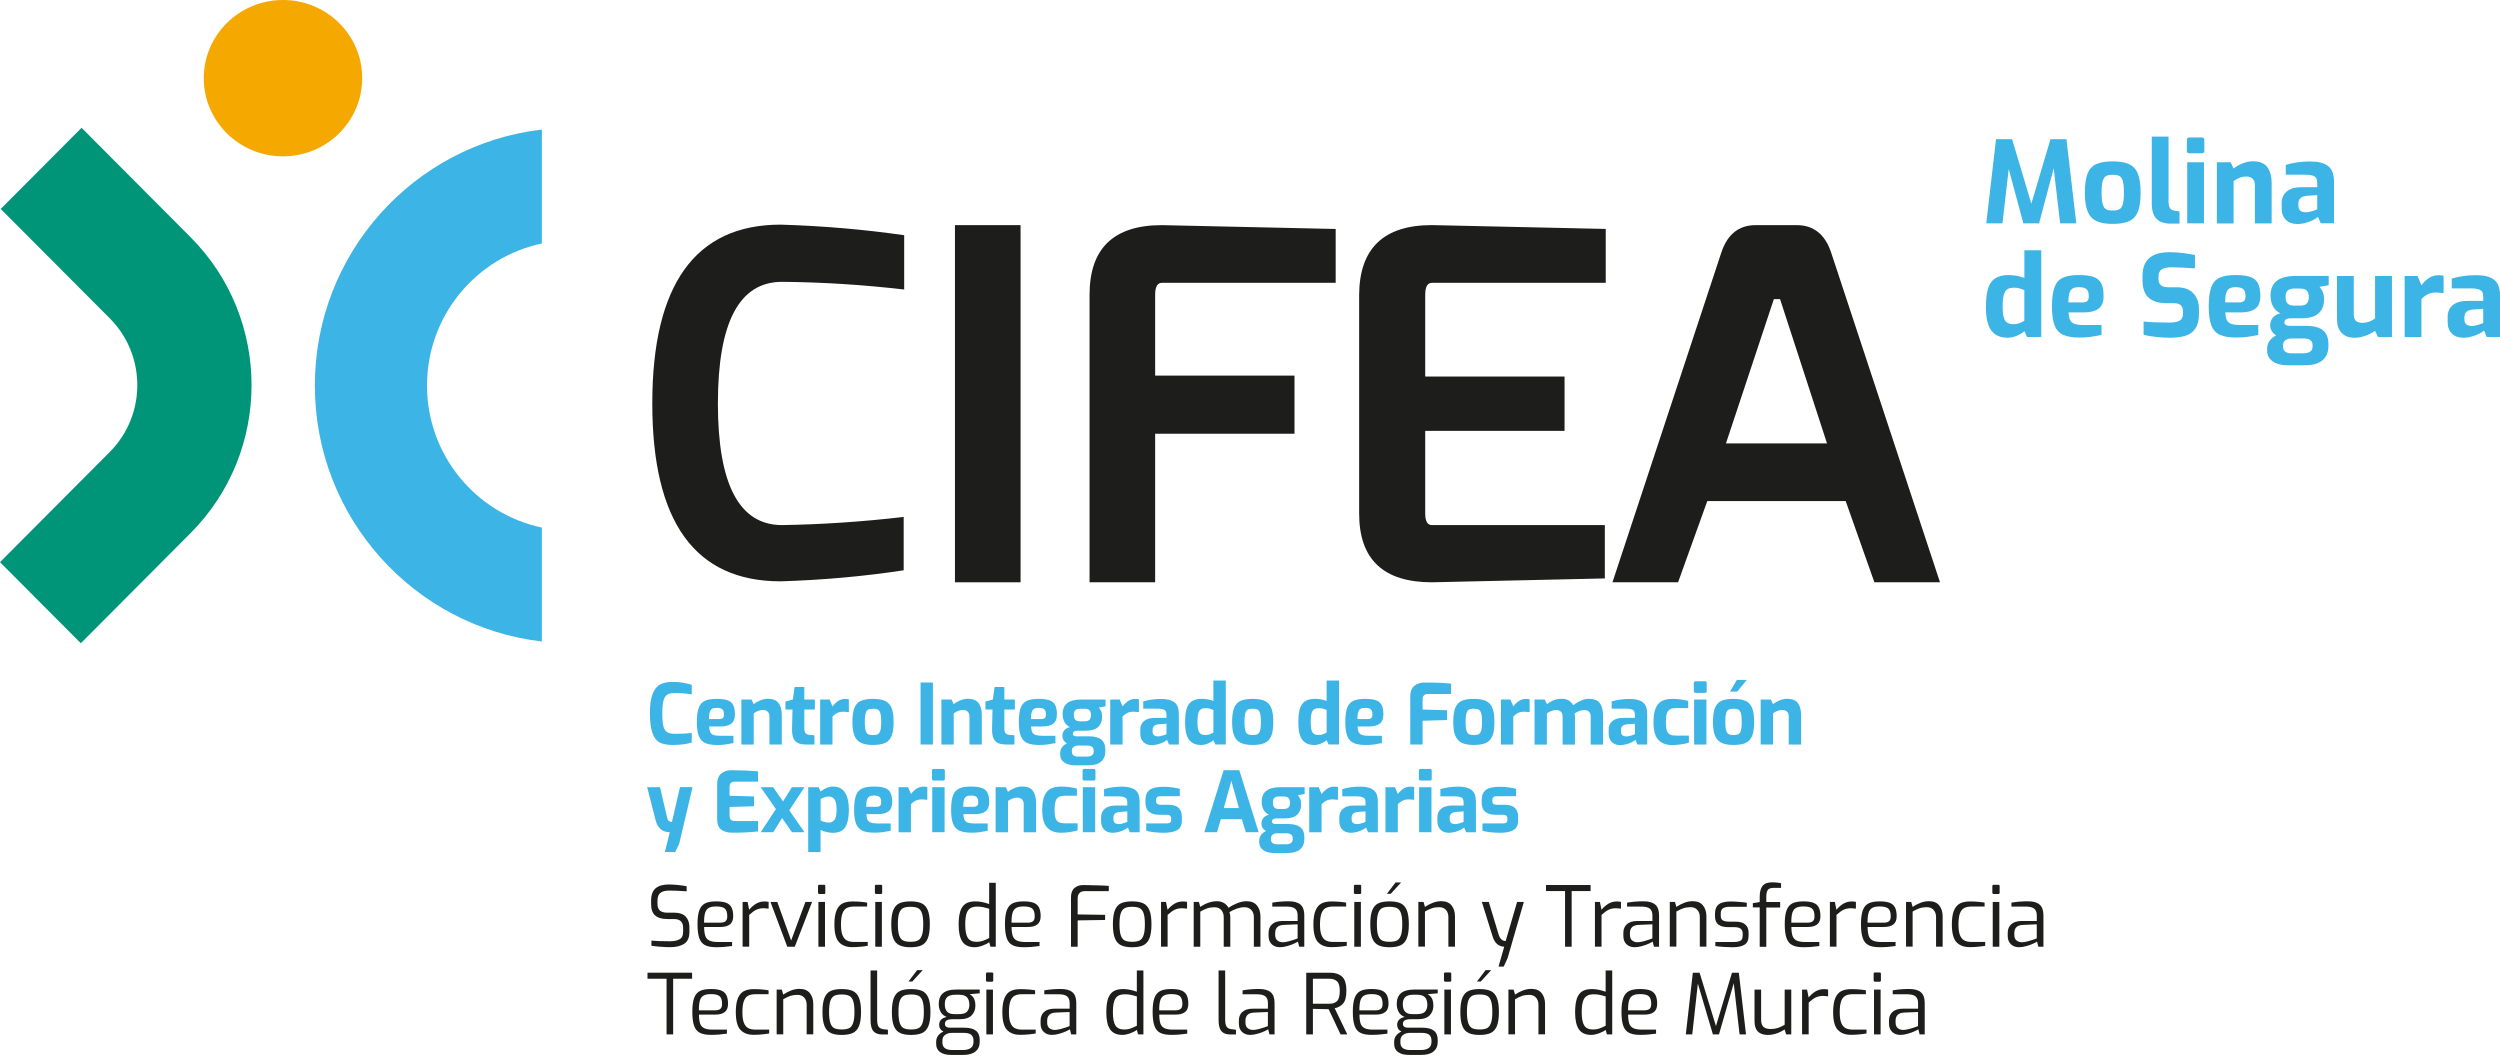 <?xml version="1.0" encoding="UTF-8"?> <svg xmlns="http://www.w3.org/2000/svg" width="205" height="87" viewBox="0 0 205 87" fill="none"><path d="M168.932 18.312L168.403 13.799L167.205 18.312H165.913L164.715 13.856L164.202 18.312H162.876L163.674 11.413H164.992L166.57 16.7L168.139 11.413H169.447L170.255 18.312H168.928H168.932Z" fill="#3CB4E5"></path><path d="M171.903 18.123C171.576 17.965 171.334 17.7 171.183 17.331C171.032 16.962 170.956 16.45 170.956 15.797C170.956 15.144 171.032 14.598 171.183 14.225C171.334 13.856 171.576 13.597 171.903 13.452C172.23 13.307 172.676 13.234 173.239 13.234C173.802 13.234 174.258 13.31 174.585 13.461C174.912 13.613 175.154 13.875 175.305 14.244C175.456 14.613 175.531 15.131 175.531 15.797C175.531 16.463 175.456 16.98 175.308 17.35C175.16 17.719 174.921 17.981 174.591 18.133C174.261 18.284 173.812 18.36 173.236 18.36C172.661 18.36 172.227 18.281 171.9 18.123H171.903ZM173.79 17.164C173.912 17.097 174.006 16.962 174.069 16.753C174.132 16.545 174.161 16.226 174.161 15.797C174.161 15.368 174.129 15.049 174.069 14.841C174.006 14.632 173.915 14.497 173.79 14.43C173.667 14.364 173.481 14.332 173.242 14.332C173.003 14.332 172.827 14.364 172.705 14.43C172.582 14.497 172.488 14.632 172.425 14.841C172.362 15.049 172.331 15.368 172.331 15.797C172.331 16.226 172.362 16.545 172.425 16.753C172.488 16.962 172.579 17.097 172.705 17.164C172.831 17.23 173.007 17.261 173.242 17.261C173.478 17.261 173.667 17.23 173.79 17.164Z" fill="#3CB4E5"></path><path d="M176.83 17.937C176.572 17.672 176.446 17.261 176.446 16.703V11.201H177.821V16.498C177.821 16.766 177.861 16.955 177.94 17.072C178.022 17.186 178.154 17.258 178.339 17.284L178.72 17.34V18.338H178.006C177.481 18.338 177.088 18.205 176.83 17.94V17.937Z" fill="#3CB4E5"></path><path d="M179.374 12.518C179.339 12.483 179.324 12.439 179.324 12.382V11.47C179.324 11.34 179.39 11.274 179.518 11.274H180.578C180.635 11.274 180.679 11.293 180.707 11.331C180.735 11.369 180.754 11.416 180.754 11.47V12.382C180.754 12.505 180.694 12.568 180.578 12.568H179.518C179.456 12.568 179.408 12.552 179.374 12.518ZM179.352 13.307H180.726V18.312H179.352V13.307Z" fill="#3CB4E5"></path><path d="M181.782 13.307H182.914L183.156 13.821C183.361 13.654 183.606 13.512 183.889 13.398C184.175 13.285 184.452 13.225 184.725 13.225C185.288 13.225 185.688 13.386 185.923 13.711C186.159 14.036 186.276 14.468 186.276 15.017V18.319H184.902V15.197C184.902 14.96 184.839 14.781 184.713 14.658C184.587 14.534 184.411 14.471 184.188 14.471C183.848 14.471 183.502 14.594 183.156 14.844V18.322H181.782V13.307Z" fill="#3CB4E5"></path><path d="M187.445 18.028C187.213 17.801 187.096 17.492 187.096 17.101V16.652C187.096 16.255 187.235 15.939 187.511 15.702C187.785 15.466 188.197 15.349 188.741 15.349H190.014V15.005C190.014 14.838 189.986 14.705 189.929 14.607C189.873 14.512 189.769 14.44 189.615 14.392C189.461 14.345 189.231 14.323 188.926 14.323H187.433V13.521C188.046 13.335 188.709 13.24 189.429 13.24C190.087 13.24 190.577 13.364 190.901 13.613C191.225 13.862 191.388 14.295 191.388 14.907V18.309H190.3L190.077 17.779C190.008 17.849 189.888 17.927 189.715 18.022C189.543 18.117 189.335 18.196 189.096 18.265C188.857 18.335 188.615 18.369 188.367 18.369C187.983 18.369 187.675 18.256 187.442 18.028H187.445ZM189.615 17.309C189.826 17.242 189.958 17.195 190.014 17.164V15.999L189.178 16.056C188.706 16.094 188.47 16.299 188.47 16.671V16.876C188.47 17.23 188.675 17.407 189.083 17.407C189.225 17.407 189.401 17.375 189.612 17.309H189.615Z" fill="#3CB4E5"></path><path d="M163.288 27.103C162.992 26.711 162.847 26.07 162.847 25.184C162.847 24.549 162.904 24.044 163.02 23.665C163.133 23.287 163.328 23.006 163.602 22.826C163.875 22.646 164.25 22.554 164.724 22.554C165.133 22.554 165.558 22.633 165.998 22.788V20.522H167.381V27.636H166.221L165.998 27.159C165.825 27.308 165.614 27.434 165.366 27.538C165.117 27.639 164.872 27.693 164.633 27.693C164.033 27.693 163.586 27.497 163.291 27.106L163.288 27.103ZM165.995 23.785C165.834 23.722 165.69 23.675 165.564 23.64C165.438 23.605 165.306 23.59 165.168 23.59C164.926 23.59 164.74 23.631 164.605 23.716C164.47 23.801 164.375 23.953 164.313 24.174C164.25 24.395 164.218 24.71 164.218 25.12C164.218 25.531 164.247 25.812 164.306 26.02C164.366 26.228 164.457 26.373 164.586 26.459C164.715 26.544 164.888 26.585 165.111 26.585C165.407 26.585 165.702 26.49 165.995 26.304V23.785Z" fill="#3CB4E5"></path><path d="M169.18 27.459C168.859 27.311 168.623 27.052 168.479 26.686C168.334 26.32 168.262 25.802 168.262 25.139C168.262 24.477 168.331 23.931 168.466 23.558C168.601 23.189 168.828 22.93 169.139 22.779C169.45 22.63 169.894 22.554 170.463 22.554C170.969 22.554 171.368 22.605 171.661 22.703C171.95 22.804 172.164 22.977 172.296 23.224C172.428 23.473 172.494 23.823 172.494 24.278C172.494 24.764 172.356 25.108 172.079 25.313C171.802 25.518 171.403 25.619 170.878 25.619H169.623C169.636 25.887 169.677 26.093 169.743 26.238C169.812 26.383 169.931 26.49 170.104 26.553C170.277 26.62 170.532 26.651 170.865 26.651H172.324V27.462C171.997 27.532 171.699 27.582 171.434 27.62C171.167 27.658 170.859 27.677 170.507 27.677C169.944 27.677 169.501 27.601 169.18 27.453V27.459ZM170.74 24.802C170.931 24.802 171.07 24.764 171.155 24.685C171.239 24.606 171.28 24.473 171.28 24.287C171.28 24.013 171.217 23.823 171.095 23.713C170.972 23.602 170.762 23.549 170.463 23.549C170.246 23.549 170.076 23.587 169.957 23.656C169.837 23.729 169.746 23.855 169.692 24.035C169.636 24.215 169.608 24.47 169.608 24.799H170.74V24.802Z" fill="#3CB4E5"></path><path d="M176.796 27.627C176.393 27.582 176.053 27.526 175.774 27.459V26.367C176.324 26.424 177.022 26.452 177.861 26.452C178.239 26.452 178.525 26.402 178.717 26.298C178.908 26.194 179.003 26.014 179.003 25.752V25.499C179.003 25.294 178.943 25.136 178.82 25.029C178.701 24.922 178.528 24.865 178.305 24.865H177.72C177.038 24.865 176.528 24.716 176.192 24.417C175.855 24.117 175.686 23.631 175.686 22.952V22.618C175.686 21.323 176.424 20.68 177.905 20.68C178.251 20.68 178.613 20.702 178.984 20.749C179.355 20.796 179.691 20.85 179.987 20.913V22.005C179.138 21.948 178.497 21.92 178.066 21.92C177.714 21.92 177.446 21.974 177.267 22.084C177.088 22.195 176.997 22.393 176.997 22.687V22.873C176.997 23.11 177.063 23.28 177.195 23.391C177.327 23.501 177.531 23.555 177.805 23.555H178.484C179.078 23.555 179.531 23.719 179.845 24.044C180.157 24.369 180.314 24.799 180.314 25.326V25.717C180.314 26.238 180.217 26.645 180.025 26.932C179.833 27.219 179.562 27.421 179.217 27.529C178.871 27.639 178.44 27.693 177.924 27.693C177.572 27.693 177.195 27.671 176.792 27.627H176.796Z" fill="#3CB4E5"></path><path d="M182.034 27.459C181.713 27.311 181.477 27.052 181.333 26.686C181.188 26.32 181.116 25.802 181.116 25.139C181.116 24.477 181.185 23.931 181.32 23.558C181.455 23.189 181.682 22.93 181.993 22.779C182.304 22.63 182.748 22.554 183.317 22.554C183.823 22.554 184.222 22.605 184.515 22.703C184.804 22.804 185.018 22.977 185.15 23.224C185.282 23.473 185.348 23.823 185.348 24.278C185.348 24.764 185.21 25.108 184.933 25.313C184.656 25.518 184.257 25.619 183.732 25.619H182.477C182.49 25.887 182.531 26.093 182.597 26.238C182.666 26.383 182.785 26.49 182.958 26.553C183.131 26.62 183.386 26.651 183.719 26.651H185.178V27.462C184.851 27.532 184.553 27.582 184.288 27.62C184.021 27.658 183.713 27.677 183.361 27.677C182.798 27.677 182.355 27.601 182.034 27.453V27.459ZM183.594 24.802C183.785 24.802 183.924 24.764 184.009 24.685C184.093 24.606 184.134 24.473 184.134 24.287C184.134 24.013 184.071 23.823 183.949 23.713C183.826 23.602 183.616 23.549 183.317 23.549C183.1 23.549 182.93 23.587 182.811 23.656C182.691 23.729 182.6 23.855 182.546 24.035C182.49 24.215 182.462 24.47 182.462 24.799H183.594V24.802Z" fill="#3CB4E5"></path><path d="M190.957 23.384L190.197 23.523C190.307 23.643 190.398 23.779 190.467 23.934C190.536 24.088 190.571 24.3 190.571 24.568C190.571 25.035 190.426 25.408 190.134 25.682C189.841 25.96 189.388 26.096 188.769 26.096H187.885C187.508 26.096 187.32 26.209 187.32 26.44C187.32 26.541 187.36 26.61 187.445 26.654C187.53 26.699 187.634 26.721 187.757 26.721H189.131C189.725 26.721 190.175 26.841 190.476 27.081C190.778 27.32 190.932 27.699 190.932 28.223V28.362C190.932 28.864 190.775 29.255 190.458 29.533C190.143 29.811 189.668 29.95 189.036 29.95H187.54C187.055 29.95 186.662 29.842 186.361 29.631C186.056 29.419 185.905 29.126 185.905 28.744V28.596C185.905 28.346 185.974 28.128 186.109 27.942C186.244 27.756 186.427 27.611 186.656 27.503C186.323 27.305 186.156 27.027 186.156 26.673C186.156 26.424 186.228 26.216 186.373 26.045C186.518 25.875 186.722 25.758 186.983 25.695C186.703 25.547 186.502 25.348 186.373 25.098C186.244 24.849 186.184 24.571 186.184 24.259C186.184 23.706 186.354 23.296 186.694 23.028C187.033 22.763 187.555 22.627 188.253 22.627H190.954V23.381L190.957 23.384ZM187.901 27.756C187.691 27.756 187.521 27.806 187.395 27.904C187.269 28.005 187.206 28.144 187.206 28.324V28.425C187.206 28.605 187.266 28.741 187.389 28.835C187.511 28.93 187.687 28.974 187.923 28.974H188.87C189.105 28.974 189.291 28.93 189.426 28.838C189.561 28.747 189.631 28.611 189.631 28.431V28.283C189.631 28.116 189.571 27.983 189.448 27.892C189.329 27.797 189.146 27.753 188.904 27.753H187.901V27.756ZM189.165 24.884C189.269 24.767 189.322 24.593 189.322 24.372C189.322 24.117 189.266 23.937 189.156 23.826C189.043 23.719 188.873 23.662 188.643 23.662H188.124C187.882 23.662 187.706 23.716 187.59 23.82C187.477 23.924 187.417 24.101 187.417 24.35C187.417 24.6 187.47 24.773 187.581 24.887C187.691 25 187.854 25.061 188.077 25.061H188.606C188.873 25.061 189.058 25 189.162 24.884H189.165Z" fill="#3CB4E5"></path><path d="M192.011 27.292C191.759 27.024 191.634 26.651 191.634 26.172V22.63H193.008V25.764C193.008 26.029 193.067 26.216 193.19 26.32C193.309 26.424 193.492 26.474 193.734 26.474C193.907 26.474 194.086 26.443 194.268 26.377C194.451 26.31 194.614 26.222 194.756 26.111V22.633H196.139V27.639H194.998L194.756 27.128C194.18 27.507 193.618 27.696 193.064 27.696C192.611 27.696 192.262 27.56 192.011 27.295V27.292Z" fill="#3CB4E5"></path><path d="M197.18 22.63H198.24L198.554 23.394C198.752 23.132 198.963 22.93 199.189 22.785C199.416 22.64 199.674 22.567 199.966 22.567C200.126 22.567 200.262 22.583 200.375 22.614V24.032C200.054 24 199.859 23.984 199.79 23.984C199.523 23.984 199.296 24.028 199.104 24.114C198.913 24.202 198.73 24.338 198.557 24.524V27.639H197.183V22.633L197.18 22.63Z" fill="#3CB4E5"></path><path d="M201.057 27.352C200.824 27.125 200.708 26.815 200.708 26.424V25.976C200.708 25.578 200.846 25.262 201.123 25.026C201.397 24.789 201.809 24.672 202.352 24.672H203.626V24.328C203.626 24.161 203.598 24.028 203.541 23.931C203.484 23.836 203.381 23.763 203.227 23.716C203.073 23.669 202.843 23.646 202.538 23.646H201.044V22.845C201.658 22.659 202.321 22.564 203.041 22.564C203.698 22.564 204.189 22.687 204.513 22.936C204.837 23.186 205 23.618 205 24.23V27.633H203.912L203.689 27.103C203.62 27.172 203.5 27.251 203.327 27.346C203.154 27.44 202.947 27.519 202.708 27.589C202.469 27.658 202.227 27.693 201.978 27.693C201.595 27.693 201.287 27.579 201.054 27.352H201.057ZM203.227 26.632C203.437 26.566 203.569 26.519 203.626 26.487V25.323L202.79 25.379C202.318 25.417 202.082 25.622 202.082 25.995V26.2C202.082 26.553 202.286 26.73 202.695 26.73C202.837 26.73 203.013 26.699 203.223 26.632H203.227Z" fill="#3CB4E5"></path><path d="M54.145 77.634C53.828 77.609 53.585 77.58 53.416 77.549V77.129C53.771 77.167 54.274 77.183 54.922 77.183C55.268 77.183 55.538 77.129 55.73 77.018C55.922 76.908 56.016 76.709 56.016 76.419V76.075C56.016 75.598 55.764 75.361 55.261 75.361H54.721C54.287 75.361 53.956 75.267 53.73 75.074C53.504 74.885 53.391 74.572 53.391 74.137V73.846C53.391 73.386 53.513 73.048 53.761 72.84C54.007 72.631 54.371 72.527 54.856 72.527C55.06 72.527 55.309 72.543 55.598 72.571C55.887 72.6 56.123 72.634 56.305 72.672V73.086C55.689 73.045 55.224 73.026 54.909 73.026C54.57 73.026 54.321 73.086 54.158 73.209C53.994 73.332 53.913 73.553 53.913 73.872V74.105C53.913 74.37 53.982 74.56 54.12 74.673C54.258 74.787 54.466 74.841 54.739 74.841H55.321C55.717 74.841 56.019 74.948 56.224 75.159C56.428 75.371 56.532 75.658 56.532 76.015V76.406C56.532 76.876 56.39 77.208 56.104 77.391C55.818 77.577 55.431 77.669 54.938 77.669C54.724 77.669 54.456 77.656 54.139 77.631L54.145 77.634Z" fill="#1D1E1C"></path><path d="M57.808 77.501C57.591 77.388 57.434 77.195 57.34 76.924C57.245 76.652 57.195 76.277 57.195 75.791C57.195 75.305 57.242 74.919 57.343 74.648C57.444 74.377 57.601 74.187 57.818 74.077C58.035 73.966 58.34 73.913 58.73 73.913C59.063 73.913 59.33 73.951 59.531 74.023C59.733 74.096 59.88 74.222 59.978 74.396C60.072 74.572 60.123 74.815 60.123 75.128C60.123 75.44 60.031 75.664 59.852 75.803C59.673 75.942 59.415 76.012 59.082 76.012H57.739C57.742 76.327 57.777 76.57 57.833 76.744C57.893 76.914 58.003 77.04 58.164 77.123C58.324 77.201 58.553 77.243 58.855 77.243H60.031V77.574C59.786 77.606 59.566 77.631 59.374 77.647C59.182 77.662 58.965 77.672 58.723 77.672C58.33 77.672 58.025 77.615 57.808 77.498V77.501ZM59.031 75.661C59.242 75.661 59.393 75.623 59.49 75.544C59.588 75.466 59.635 75.333 59.635 75.14C59.635 74.834 59.569 74.62 59.434 74.503C59.299 74.386 59.066 74.329 58.733 74.329C58.469 74.329 58.264 74.367 58.123 74.446C57.981 74.525 57.881 74.657 57.821 74.844C57.761 75.033 57.733 75.305 57.733 75.661H59.035H59.031Z" fill="#1D1E1C"></path><path d="M60.89 73.96H61.302L61.431 74.601C61.61 74.386 61.801 74.219 62.006 74.099C62.21 73.979 62.437 73.919 62.685 73.919C62.808 73.919 62.921 73.932 63.028 73.954V74.509C62.823 74.487 62.688 74.475 62.632 74.475C62.389 74.475 62.182 74.519 62.006 74.604C61.83 74.692 61.641 74.831 61.434 75.024V77.628H60.893V73.957L60.89 73.96Z" fill="#1D1E1C"></path><path d="M63.738 73.96L64.874 77.123L66.043 73.96H66.59L65.172 77.631H64.556L63.179 73.96H63.738Z" fill="#1D1E1C"></path><path d="M67.109 73.278C67.09 73.256 67.078 73.231 67.078 73.199V72.663C67.078 72.59 67.115 72.552 67.188 72.552H67.571C67.641 72.552 67.675 72.59 67.675 72.663V73.199C67.675 73.272 67.641 73.31 67.571 73.31H67.188C67.156 73.31 67.128 73.3 67.109 73.278ZM67.109 73.96H67.65V77.631H67.109V73.96Z" fill="#1D1E1C"></path><path d="M68.801 77.261C68.546 76.99 68.42 76.501 68.42 75.803C68.42 75.311 68.48 74.932 68.596 74.654C68.713 74.38 68.879 74.187 69.093 74.08C69.307 73.973 69.574 73.919 69.895 73.919C70.332 73.919 70.738 73.951 71.106 74.014V74.336H70.037C69.785 74.336 69.584 74.377 69.43 74.459C69.276 74.541 69.159 74.689 69.081 74.901C69.002 75.112 68.961 75.415 68.961 75.81C68.961 76.204 69.002 76.479 69.087 76.687C69.172 76.895 69.291 77.04 69.445 77.119C69.599 77.198 69.797 77.239 70.04 77.239H71.156V77.555C70.728 77.628 70.301 77.665 69.876 77.665C69.411 77.665 69.052 77.53 68.798 77.255L68.801 77.261Z" fill="#1D1E1C"></path><path d="M71.772 73.278C71.753 73.256 71.741 73.231 71.741 73.199V72.663C71.741 72.59 71.778 72.552 71.851 72.552H72.234C72.304 72.552 72.338 72.59 72.338 72.663V73.199C72.338 73.272 72.304 73.31 72.234 73.31H71.851C71.819 73.31 71.791 73.3 71.772 73.278ZM71.772 73.96H72.313V77.631H71.772V73.96Z" fill="#1D1E1C"></path><path d="M73.759 77.514C73.53 77.41 73.36 77.22 73.25 76.946C73.137 76.674 73.083 76.289 73.083 75.787C73.083 75.286 73.14 74.894 73.253 74.623C73.366 74.351 73.536 74.165 73.759 74.064C73.983 73.963 74.284 73.913 74.662 73.913C75.039 73.913 75.338 73.963 75.564 74.067C75.794 74.171 75.963 74.358 76.077 74.632C76.19 74.907 76.246 75.292 76.246 75.791C76.246 76.289 76.19 76.674 76.077 76.949C75.963 77.224 75.794 77.41 75.567 77.517C75.341 77.621 75.039 77.675 74.662 77.675C74.284 77.675 73.986 77.621 73.759 77.517V77.514ZM75.256 77.126C75.401 77.059 75.511 76.924 75.589 76.715C75.668 76.507 75.706 76.201 75.706 75.787C75.706 75.374 75.668 75.068 75.593 74.863C75.517 74.661 75.407 74.525 75.259 74.459C75.111 74.392 74.913 74.358 74.665 74.358C74.416 74.358 74.209 74.389 74.067 74.459C73.926 74.528 73.813 74.661 73.737 74.863C73.662 75.068 73.624 75.374 73.624 75.787C73.624 76.201 73.662 76.507 73.737 76.715C73.813 76.924 73.923 77.059 74.067 77.126C74.212 77.192 74.41 77.227 74.665 77.227C74.92 77.227 75.115 77.192 75.256 77.126Z" fill="#1D1E1C"></path><path d="M78.925 77.227C78.715 76.93 78.608 76.463 78.608 75.825C78.608 75.368 78.655 74.998 78.743 74.718C78.834 74.44 78.982 74.235 79.18 74.105C79.381 73.976 79.649 73.913 79.988 73.913C80.328 73.913 80.708 73.985 81.111 74.134V72.388H81.652V77.631H81.215L81.111 77.258C81.001 77.353 80.825 77.448 80.583 77.536C80.34 77.624 80.12 77.672 79.919 77.672C79.466 77.672 79.136 77.523 78.922 77.224L78.925 77.227ZM80.611 77.141C80.774 77.085 80.941 77.009 81.114 76.917V74.519C80.9 74.456 80.724 74.408 80.592 74.383C80.457 74.355 80.306 74.342 80.136 74.342C79.894 74.342 79.702 74.386 79.561 74.478C79.419 74.566 79.315 74.718 79.249 74.929C79.183 75.14 79.149 75.434 79.149 75.81C79.149 76.321 79.218 76.687 79.359 76.905C79.501 77.123 79.74 77.23 80.079 77.23C80.271 77.23 80.447 77.201 80.611 77.145V77.141Z" fill="#1D1E1C"></path><path d="M83.019 77.501C82.802 77.388 82.645 77.195 82.551 76.924C82.457 76.652 82.406 76.277 82.406 75.791C82.406 75.305 82.453 74.919 82.554 74.648C82.655 74.377 82.812 74.187 83.029 74.077C83.246 73.966 83.551 73.913 83.941 73.913C84.274 73.913 84.541 73.951 84.743 74.023C84.944 74.096 85.091 74.222 85.189 74.396C85.283 74.572 85.334 74.815 85.334 75.128C85.334 75.44 85.242 75.664 85.063 75.803C84.884 75.942 84.626 76.012 84.293 76.012H82.95C82.953 76.327 82.988 76.57 83.044 76.744C83.104 76.914 83.214 77.04 83.375 77.123C83.535 77.201 83.765 77.243 84.066 77.243H85.242V77.574C84.997 77.606 84.777 77.631 84.585 77.647C84.394 77.662 84.177 77.672 83.934 77.672C83.541 77.672 83.236 77.615 83.019 77.498V77.501ZM84.243 75.661C84.453 75.661 84.604 75.623 84.702 75.544C84.799 75.466 84.846 75.333 84.846 75.14C84.846 74.834 84.78 74.62 84.645 74.503C84.51 74.386 84.277 74.329 83.944 74.329C83.68 74.329 83.475 74.367 83.334 74.446C83.192 74.525 83.092 74.657 83.032 74.844C82.972 75.033 82.944 75.305 82.944 75.661H84.246H84.243Z" fill="#1D1E1C"></path><path d="M87.821 73.591C87.821 73.234 87.918 72.975 88.107 72.814C88.299 72.653 88.534 72.574 88.811 72.574L89.195 72.581C89.305 72.584 89.544 72.59 89.912 72.597C90.28 72.603 90.616 72.619 90.921 72.641V73.073H88.943C88.761 73.073 88.619 73.124 88.519 73.228C88.418 73.332 88.368 73.48 88.368 73.67V74.983L90.619 75.017V75.437L88.368 75.472V77.631H87.821V73.591Z" fill="#1D1E1C"></path><path d="M91.933 77.514C91.704 77.41 91.534 77.22 91.424 76.946C91.311 76.674 91.257 76.289 91.257 75.787C91.257 75.286 91.314 74.894 91.427 74.623C91.54 74.351 91.71 74.165 91.933 74.064C92.157 73.963 92.459 73.913 92.836 73.913C93.213 73.913 93.512 73.963 93.738 74.067C93.968 74.171 94.138 74.358 94.251 74.632C94.364 74.907 94.421 75.292 94.421 75.791C94.421 76.289 94.364 76.674 94.251 76.949C94.138 77.224 93.968 77.41 93.742 77.517C93.515 77.621 93.213 77.675 92.836 77.675C92.459 77.675 92.16 77.621 91.933 77.517V77.514ZM93.43 77.126C93.575 77.059 93.685 76.924 93.763 76.715C93.842 76.507 93.88 76.201 93.88 75.787C93.88 75.374 93.842 75.068 93.767 74.863C93.691 74.661 93.581 74.525 93.433 74.459C93.286 74.392 93.088 74.358 92.839 74.358C92.591 74.358 92.383 74.389 92.242 74.459C92.1 74.528 91.987 74.661 91.912 74.863C91.836 75.068 91.798 75.374 91.798 75.787C91.798 76.201 91.836 76.507 91.912 76.715C91.987 76.924 92.097 77.059 92.242 77.126C92.386 77.192 92.584 77.227 92.839 77.227C93.094 77.227 93.289 77.192 93.43 77.126Z" fill="#1D1E1C"></path><path d="M95.201 73.96H95.612L95.741 74.601C95.921 74.386 96.112 74.219 96.317 74.099C96.521 73.979 96.748 73.919 96.996 73.919C97.118 73.919 97.232 73.932 97.339 73.954V74.509C97.134 74.487 96.999 74.475 96.942 74.475C96.7 74.475 96.493 74.519 96.317 74.604C96.141 74.692 95.952 74.831 95.744 75.024V77.628H95.204V73.957L95.201 73.96Z" fill="#1D1E1C"></path><path d="M97.883 73.96H98.307L98.423 74.367C98.879 74.055 99.335 73.9 99.791 73.9C100.011 73.9 100.2 73.951 100.363 74.048C100.527 74.146 100.653 74.279 100.744 74.443C100.936 74.301 101.168 74.175 101.445 74.064C101.722 73.954 101.98 73.9 102.215 73.9C102.596 73.9 102.879 74.017 103.071 74.25C103.262 74.484 103.357 74.787 103.357 75.156V77.631H102.816V75.197C102.816 74.96 102.747 74.765 102.608 74.617C102.47 74.468 102.281 74.392 102.043 74.392C101.844 74.392 101.643 74.43 101.429 74.503C101.219 74.576 101.014 74.673 100.816 74.793C100.863 74.939 100.885 75.077 100.885 75.207V77.634H100.345V75.2C100.345 74.964 100.275 74.768 100.143 74.62C100.011 74.471 99.823 74.396 99.587 74.396C99.367 74.396 99.172 74.424 99.002 74.481C98.832 74.538 98.637 74.629 98.423 74.752V77.631H97.883V73.96Z" fill="#1D1E1C"></path><path d="M104.281 77.426C104.111 77.261 104.023 77.037 104.023 76.753V76.491C104.023 76.195 104.121 75.958 104.316 75.784C104.511 75.611 104.794 75.522 105.168 75.522H106.407V75.068C106.407 74.822 106.341 74.639 106.206 74.519C106.07 74.399 105.822 74.339 105.464 74.339H104.328V74.017C104.756 73.944 105.203 73.906 105.665 73.906C106.127 73.906 106.432 73.998 106.639 74.178C106.847 74.358 106.951 74.645 106.951 75.04V77.631H106.533L106.429 77.211C106.397 77.239 106.297 77.29 106.13 77.369C105.963 77.448 105.772 77.517 105.558 77.577C105.344 77.64 105.14 77.672 104.948 77.672C104.674 77.672 104.451 77.59 104.281 77.426ZM105.64 77.198C105.819 77.151 105.979 77.104 106.121 77.053C106.265 77.003 106.36 76.968 106.404 76.949V75.794L105.287 75.841C105.036 75.851 104.854 75.911 104.737 76.027C104.621 76.141 104.564 76.299 104.564 76.495V76.659C104.564 76.87 104.624 77.022 104.747 77.119C104.866 77.214 105.014 77.265 105.187 77.265C105.309 77.265 105.46 77.243 105.64 77.195V77.198Z" fill="#1D1E1C"></path><path d="M108.08 77.261C107.825 76.99 107.699 76.501 107.699 75.803C107.699 75.311 107.759 74.932 107.875 74.654C107.992 74.38 108.158 74.187 108.372 74.08C108.586 73.973 108.853 73.919 109.174 73.919C109.611 73.919 110.016 73.951 110.384 74.014V74.336H109.315C109.064 74.336 108.863 74.377 108.708 74.459C108.554 74.541 108.438 74.689 108.359 74.901C108.281 75.112 108.24 75.415 108.24 75.81C108.24 76.204 108.281 76.479 108.366 76.687C108.451 76.895 108.57 77.04 108.724 77.119C108.878 77.198 109.076 77.239 109.318 77.239H110.435V77.555C110.007 77.628 109.579 77.665 109.155 77.665C108.69 77.665 108.331 77.53 108.076 77.255L108.08 77.261Z" fill="#1D1E1C"></path><path d="M111.051 73.278C111.032 73.256 111.02 73.231 111.02 73.199V72.663C111.02 72.59 111.057 72.552 111.13 72.552H111.513C111.582 72.552 111.617 72.59 111.617 72.663V73.199C111.617 73.272 111.582 73.31 111.513 73.31H111.13C111.098 73.31 111.07 73.3 111.051 73.278ZM111.051 73.96H111.592V77.631H111.051V73.96Z" fill="#1D1E1C"></path><path d="M113.038 77.514C112.809 77.41 112.639 77.22 112.529 76.946C112.416 76.674 112.362 76.289 112.362 75.787C112.362 75.286 112.419 74.894 112.532 74.623C112.645 74.351 112.815 74.165 113.038 74.064C113.261 73.963 113.563 73.913 113.941 73.913C114.318 73.913 114.617 73.963 114.843 74.067C115.073 74.171 115.242 74.358 115.356 74.632C115.469 74.907 115.525 75.292 115.525 75.791C115.525 76.289 115.469 76.674 115.356 76.949C115.242 77.224 115.073 77.41 114.846 77.517C114.62 77.621 114.318 77.675 113.941 77.675C113.563 77.675 113.265 77.621 113.038 77.517V77.514ZM114.535 77.126C114.68 77.059 114.79 76.924 114.868 76.715C114.947 76.507 114.985 76.201 114.985 75.787C114.985 75.374 114.947 75.068 114.871 74.863C114.796 74.661 114.686 74.525 114.538 74.459C114.39 74.392 114.192 74.358 113.944 74.358C113.695 74.358 113.488 74.389 113.346 74.459C113.205 74.528 113.092 74.661 113.016 74.863C112.941 75.068 112.903 75.374 112.903 75.787C112.903 76.201 112.941 76.507 113.016 76.715C113.092 76.924 113.202 77.059 113.346 77.126C113.491 77.192 113.689 77.227 113.944 77.227C114.198 77.227 114.393 77.192 114.535 77.126ZM114.434 72.36H114.893L114.038 73.294H113.724L114.434 72.36Z" fill="#1D1E1C"></path><path d="M116.305 73.96H116.73L116.846 74.367C117.038 74.235 117.248 74.124 117.481 74.033C117.714 73.941 117.946 73.897 118.179 73.897C118.56 73.897 118.843 74.014 119.028 74.247C119.214 74.481 119.308 74.778 119.308 75.134V77.628H118.767V75.194C118.767 74.957 118.698 74.762 118.566 74.613C118.434 74.465 118.245 74.389 118.009 74.389C117.789 74.389 117.594 74.418 117.425 74.475C117.255 74.531 117.06 74.623 116.846 74.746V77.624H116.305V73.954V73.96Z" fill="#1D1E1C"></path><path d="M123.348 77.631C123.144 77.628 122.955 77.558 122.786 77.429C122.616 77.299 122.484 77.078 122.389 76.772L121.512 73.96H122.081L122.896 76.655C123.009 76.996 123.201 77.164 123.465 77.164L124.402 73.96H124.955L123.619 78.578L123.304 79.259H122.88L123.345 77.631H123.348Z" fill="#1D1E1C"></path><path d="M126.773 73.067V72.571H130.429V73.067H128.876V77.631H128.335V73.067H126.773Z" fill="#1D1E1C"></path><path d="M130.782 73.96H131.193L131.322 74.601C131.502 74.386 131.693 74.219 131.898 74.099C132.102 73.979 132.329 73.919 132.577 73.919C132.7 73.919 132.813 73.932 132.92 73.954V74.509C132.715 74.487 132.58 74.475 132.524 74.475C132.281 74.475 132.074 74.519 131.898 74.604C131.722 74.692 131.533 74.831 131.326 75.024V77.628H130.785V73.957L130.782 73.96Z" fill="#1D1E1C"></path><path d="M133.372 77.426C133.203 77.261 133.115 77.037 133.115 76.753V76.491C133.115 76.195 133.212 75.958 133.407 75.784C133.602 75.611 133.885 75.522 134.259 75.522H135.498V75.068C135.498 74.822 135.432 74.639 135.297 74.519C135.162 74.399 134.913 74.339 134.555 74.339H133.42V74.017C133.847 73.944 134.294 73.906 134.756 73.906C135.218 73.906 135.523 73.998 135.731 74.178C135.938 74.358 136.042 74.645 136.042 75.04V77.631H135.624L135.52 77.211C135.489 77.239 135.388 77.29 135.221 77.369C135.055 77.448 134.863 77.517 134.649 77.577C134.435 77.64 134.231 77.672 134.039 77.672C133.766 77.672 133.542 77.59 133.372 77.426ZM134.731 77.198C134.91 77.151 135.07 77.104 135.212 77.053C135.357 77.003 135.451 76.968 135.495 76.949V75.794L134.379 75.841C134.127 75.851 133.945 75.911 133.828 76.027C133.712 76.141 133.655 76.299 133.655 76.495V76.659C133.655 76.87 133.715 77.022 133.838 77.119C133.957 77.214 134.105 77.265 134.278 77.265C134.401 77.265 134.552 77.243 134.731 77.195V77.198Z" fill="#1D1E1C"></path><path d="M136.922 73.96H137.347L137.463 74.367C137.655 74.235 137.866 74.124 138.098 74.033C138.331 73.941 138.564 73.897 138.796 73.897C139.177 73.897 139.46 74.014 139.645 74.247C139.834 74.481 139.925 74.778 139.925 75.134V77.628H139.384V75.194C139.384 74.957 139.315 74.762 139.183 74.613C139.051 74.465 138.862 74.389 138.627 74.389C138.407 74.389 138.212 74.418 138.042 74.475C137.872 74.531 137.677 74.623 137.463 74.746V77.624H136.922V73.954V73.96Z" fill="#1D1E1C"></path><path d="M141.296 77.643C140.985 77.624 140.774 77.602 140.658 77.574V77.243H142.158C142.412 77.243 142.601 77.208 142.721 77.138C142.84 77.069 142.9 76.927 142.9 76.706V76.542C142.9 76.198 142.68 76.027 142.236 76.027H141.724C141.372 76.027 141.101 75.958 140.913 75.819C140.724 75.683 140.63 75.45 140.63 75.118V74.926C140.63 74.576 140.73 74.323 140.935 74.162C141.139 74.001 141.466 73.922 141.916 73.922C142.111 73.922 142.343 73.932 142.61 73.954C142.878 73.976 143.085 73.998 143.236 74.026V74.358H141.828C141.582 74.358 141.4 74.399 141.28 74.481C141.161 74.563 141.101 74.711 141.101 74.929V75.081C141.101 75.279 141.161 75.409 141.277 75.475C141.394 75.541 141.573 75.576 141.815 75.576H142.337C142.67 75.576 142.928 75.655 143.11 75.81C143.293 75.964 143.384 76.188 143.384 76.482V76.737C143.384 77.085 143.271 77.328 143.048 77.467C142.824 77.606 142.5 77.675 142.076 77.675C141.872 77.675 141.614 77.665 141.302 77.647L141.296 77.643Z" fill="#1D1E1C"></path><path d="M144.296 74.408H143.733V74.058L144.296 73.963V73.543C144.296 73.136 144.374 72.833 144.532 72.641C144.689 72.445 144.959 72.35 145.343 72.35C145.576 72.35 145.811 72.372 146.047 72.42V72.805H145.437C145.205 72.805 145.044 72.862 144.962 72.972C144.878 73.086 144.837 73.266 144.837 73.518V73.966H145.972V74.415H144.837V77.637H144.296V74.408Z" fill="#1D1E1C"></path><path d="M146.962 77.501C146.745 77.388 146.588 77.195 146.494 76.924C146.399 76.652 146.349 76.277 146.349 75.791C146.349 75.305 146.396 74.919 146.497 74.648C146.597 74.377 146.755 74.187 146.972 74.077C147.189 73.966 147.494 73.913 147.883 73.913C148.217 73.913 148.484 73.951 148.685 74.023C148.887 74.096 149.034 74.222 149.132 74.396C149.226 74.572 149.276 74.815 149.276 75.128C149.276 75.44 149.185 75.664 149.006 75.803C148.827 75.942 148.569 76.012 148.236 76.012H146.893C146.896 76.327 146.931 76.57 146.987 76.744C147.047 76.914 147.157 77.04 147.318 77.123C147.478 77.201 147.707 77.243 148.009 77.243H149.185V77.574C148.94 77.606 148.72 77.631 148.528 77.647C148.336 77.662 148.119 77.672 147.877 77.672C147.484 77.672 147.179 77.615 146.962 77.498V77.501ZM148.185 75.661C148.396 75.661 148.547 75.623 148.644 75.544C148.742 75.466 148.789 75.333 148.789 75.14C148.789 74.834 148.723 74.62 148.588 74.503C148.453 74.386 148.22 74.329 147.887 74.329C147.623 74.329 147.418 74.367 147.277 74.446C147.135 74.525 147.035 74.657 146.975 74.844C146.915 75.033 146.887 75.305 146.887 75.661H148.189H148.185Z" fill="#1D1E1C"></path><path d="M150.047 73.96H150.459L150.588 74.601C150.767 74.386 150.959 74.219 151.163 74.099C151.367 73.979 151.594 73.919 151.842 73.919C151.965 73.919 152.078 73.932 152.185 73.954V74.509C151.981 74.487 151.845 74.475 151.789 74.475C151.547 74.475 151.339 74.519 151.163 74.604C150.987 74.692 150.798 74.831 150.591 75.024V77.628H150.05V73.957L150.047 73.96Z" fill="#1D1E1C"></path><path d="M153.213 77.501C152.996 77.388 152.839 77.195 152.745 76.924C152.65 76.652 152.6 76.277 152.6 75.791C152.6 75.305 152.647 74.919 152.748 74.648C152.848 74.377 153.006 74.187 153.223 74.077C153.439 73.966 153.745 73.913 154.134 73.913C154.468 73.913 154.735 73.951 154.936 74.023C155.137 74.096 155.285 74.222 155.383 74.396C155.477 74.572 155.527 74.815 155.527 75.128C155.527 75.44 155.436 75.664 155.257 75.803C155.078 75.942 154.82 76.012 154.487 76.012H153.144C153.147 76.327 153.182 76.57 153.238 76.744C153.298 76.914 153.408 77.04 153.568 77.123C153.729 77.201 153.958 77.243 154.26 77.243H155.436V77.574C155.191 77.606 154.971 77.631 154.779 77.647C154.587 77.662 154.37 77.672 154.128 77.672C153.735 77.672 153.43 77.615 153.213 77.498V77.501ZM154.436 75.661C154.647 75.661 154.798 75.623 154.895 75.544C154.993 75.466 155.04 75.333 155.04 75.14C155.04 74.834 154.974 74.62 154.839 74.503C154.704 74.386 154.471 74.329 154.138 74.329C153.873 74.329 153.669 74.367 153.528 74.446C153.386 74.525 153.285 74.657 153.226 74.844C153.166 75.033 153.138 75.305 153.138 75.661H154.439H154.436Z" fill="#1D1E1C"></path><path d="M156.295 73.96H156.719L156.835 74.367C157.027 74.235 157.238 74.124 157.471 74.033C157.703 73.941 157.936 73.897 158.169 73.897C158.549 73.897 158.832 74.014 159.018 74.247C159.203 74.481 159.297 74.778 159.297 75.134V77.628H158.757V75.194C158.757 74.957 158.687 74.762 158.555 74.613C158.423 74.465 158.235 74.389 157.999 74.389C157.779 74.389 157.584 74.418 157.414 74.475C157.244 74.531 157.049 74.623 156.835 74.746V77.624H156.295V73.954V73.96Z" fill="#1D1E1C"></path><path d="M160.432 77.261C160.178 76.99 160.052 76.501 160.052 75.803C160.052 75.311 160.112 74.932 160.228 74.654C160.344 74.38 160.511 74.187 160.725 74.08C160.939 73.973 161.206 73.919 161.527 73.919C161.964 73.919 162.369 73.951 162.737 74.014V74.336H161.668C161.417 74.336 161.215 74.377 161.061 74.459C160.907 74.541 160.791 74.689 160.712 74.901C160.634 75.112 160.593 75.415 160.593 75.81C160.593 76.204 160.634 76.479 160.719 76.687C160.803 76.895 160.923 77.04 161.077 77.119C161.231 77.198 161.429 77.239 161.671 77.239H162.788V77.555C162.36 77.628 161.932 77.665 161.508 77.665C161.042 77.665 160.684 77.53 160.429 77.255L160.432 77.261Z" fill="#1D1E1C"></path><path d="M163.404 73.278C163.385 73.256 163.372 73.231 163.372 73.199V72.663C163.372 72.59 163.41 72.552 163.482 72.552H163.866C163.935 72.552 163.97 72.59 163.97 72.663V73.199C163.97 73.272 163.935 73.31 163.866 73.31H163.482C163.451 73.31 163.423 73.3 163.404 73.278ZM163.404 73.96H163.945V77.631H163.404V73.96Z" fill="#1D1E1C"></path><path d="M164.891 77.426C164.721 77.261 164.633 77.037 164.633 76.753V76.491C164.633 76.195 164.731 75.958 164.926 75.784C165.121 75.611 165.404 75.522 165.778 75.522H167.017V75.068C167.017 74.822 166.951 74.639 166.815 74.519C166.68 74.399 166.432 74.339 166.073 74.339H164.938V74.017C165.366 73.944 165.812 73.906 166.275 73.906C166.737 73.906 167.042 73.998 167.249 74.178C167.457 74.358 167.561 74.645 167.561 75.04V77.631H167.142L167.039 77.211C167.007 77.239 166.907 77.29 166.74 77.369C166.573 77.448 166.382 77.517 166.168 77.577C165.954 77.64 165.75 77.672 165.558 77.672C165.284 77.672 165.061 77.59 164.891 77.426ZM166.249 77.198C166.429 77.151 166.589 77.104 166.731 77.053C166.875 77.003 166.969 76.968 167.014 76.949V75.794L165.897 75.841C165.646 75.851 165.463 75.911 165.347 76.027C165.231 76.141 165.174 76.299 165.174 76.495V76.659C165.174 76.87 165.234 77.022 165.356 77.119C165.476 77.214 165.624 77.265 165.797 77.265C165.919 77.265 166.07 77.243 166.249 77.195V77.198Z" fill="#1D1E1C"></path><path d="M53.095 80.257V79.761H56.752V80.257H55.199V84.821H54.658V80.257H53.095Z" fill="#1D1E1C"></path><path d="M57.384 84.688C57.167 84.574 57.01 84.382 56.915 84.111C56.821 83.839 56.771 83.463 56.771 82.977C56.771 82.491 56.818 82.106 56.918 81.835C57.019 81.563 57.176 81.374 57.393 81.263C57.61 81.153 57.915 81.099 58.305 81.099C58.638 81.099 58.906 81.137 59.107 81.21C59.308 81.282 59.456 81.409 59.553 81.582C59.648 81.759 59.698 82.002 59.698 82.315C59.698 82.627 59.607 82.851 59.428 82.99C59.248 83.129 58.99 83.198 58.657 83.198H57.315C57.318 83.514 57.352 83.757 57.409 83.931C57.469 84.101 57.579 84.227 57.739 84.309C57.899 84.388 58.129 84.429 58.431 84.429H59.607V84.761C59.362 84.792 59.142 84.817 58.95 84.833C58.758 84.849 58.541 84.859 58.299 84.859C57.906 84.859 57.601 84.802 57.384 84.685V84.688ZM58.607 82.848C58.818 82.848 58.968 82.81 59.066 82.731C59.163 82.652 59.211 82.52 59.211 82.327C59.211 82.021 59.145 81.806 59.009 81.69C58.874 81.573 58.642 81.516 58.308 81.516C58.044 81.516 57.84 81.554 57.698 81.633C57.557 81.712 57.456 81.844 57.396 82.031C57.337 82.22 57.308 82.491 57.308 82.848H58.61H58.607Z" fill="#1D1E1C"></path><path d="M60.717 84.451C60.462 84.18 60.336 83.691 60.336 82.993C60.336 82.501 60.396 82.122 60.512 81.844C60.629 81.57 60.795 81.377 61.009 81.27C61.223 81.162 61.49 81.109 61.811 81.109C62.248 81.109 62.654 81.14 63.022 81.204V81.525H61.953C61.701 81.525 61.5 81.567 61.346 81.649C61.191 81.731 61.075 81.879 60.997 82.091C60.918 82.302 60.877 82.605 60.877 82.999C60.877 83.394 60.918 83.669 61.003 83.877C61.088 84.085 61.207 84.23 61.361 84.309C61.515 84.388 61.714 84.429 61.956 84.429H63.072V84.745C62.644 84.817 62.217 84.855 61.792 84.855C61.327 84.855 60.968 84.72 60.714 84.445L60.717 84.451Z" fill="#1D1E1C"></path><path d="M63.685 81.15H64.109L64.226 81.557C64.418 81.424 64.628 81.314 64.861 81.222C65.094 81.131 65.326 81.087 65.559 81.087C65.939 81.087 66.222 81.204 66.408 81.437C66.594 81.671 66.688 81.967 66.688 82.324V84.817H66.147V82.384C66.147 82.147 66.078 81.952 65.946 81.803C65.814 81.655 65.625 81.579 65.389 81.579C65.169 81.579 64.974 81.608 64.804 81.664C64.635 81.721 64.44 81.813 64.226 81.936V84.814H63.685V81.144V81.15Z" fill="#1D1E1C"></path><path d="M68.118 84.704C67.889 84.6 67.719 84.41 67.609 84.136C67.496 83.864 67.442 83.479 67.442 82.977C67.442 82.475 67.499 82.084 67.612 81.813C67.725 81.541 67.895 81.355 68.118 81.254C68.342 81.153 68.644 81.103 69.021 81.103C69.398 81.103 69.697 81.153 69.923 81.257C70.153 81.361 70.323 81.548 70.436 81.822C70.549 82.097 70.606 82.482 70.606 82.981C70.606 83.479 70.549 83.864 70.436 84.139C70.323 84.413 70.153 84.6 69.927 84.707C69.7 84.811 69.398 84.865 69.021 84.865C68.644 84.865 68.345 84.811 68.118 84.707V84.704ZM69.615 84.316C69.76 84.249 69.87 84.114 69.948 83.905C70.027 83.697 70.065 83.391 70.065 82.977C70.065 82.564 70.027 82.258 69.952 82.053C69.876 81.851 69.766 81.715 69.618 81.649C69.471 81.582 69.272 81.548 69.024 81.548C68.776 81.548 68.568 81.579 68.427 81.649C68.285 81.718 68.172 81.851 68.097 82.053C68.021 82.258 67.983 82.564 67.983 82.977C67.983 83.391 68.021 83.697 68.097 83.905C68.172 84.114 68.282 84.249 68.427 84.316C68.571 84.382 68.769 84.417 69.024 84.417C69.279 84.417 69.474 84.382 69.615 84.316Z" fill="#1D1E1C"></path><path d="M71.621 84.559C71.464 84.379 71.385 84.076 71.385 83.647V79.578H71.926V83.577C71.926 83.88 71.967 84.085 72.049 84.196C72.131 84.306 72.263 84.372 72.439 84.394L72.81 84.436V84.827H72.344C72.021 84.827 71.778 84.739 71.621 84.559Z" fill="#1D1E1C"></path><path d="M73.81 84.704C73.58 84.6 73.41 84.41 73.3 84.136C73.187 83.864 73.134 83.479 73.134 82.977C73.134 82.475 73.19 82.084 73.303 81.813C73.417 81.541 73.586 81.355 73.81 81.254C74.033 81.153 74.335 81.103 74.712 81.103C75.089 81.103 75.388 81.153 75.615 81.257C75.844 81.361 76.014 81.548 76.127 81.822C76.24 82.097 76.297 82.482 76.297 82.981C76.297 83.479 76.24 83.864 76.127 84.139C76.014 84.413 75.844 84.6 75.618 84.707C75.391 84.811 75.089 84.865 74.712 84.865C74.335 84.865 74.036 84.811 73.81 84.707V84.704ZM75.306 84.316C75.451 84.249 75.561 84.114 75.64 83.905C75.718 83.697 75.756 83.391 75.756 82.977C75.756 82.564 75.718 82.258 75.643 82.053C75.567 81.851 75.457 81.715 75.309 81.649C75.162 81.582 74.964 81.548 74.715 81.548C74.467 81.548 74.259 81.579 74.118 81.649C73.976 81.718 73.863 81.851 73.788 82.053C73.712 82.258 73.674 82.564 73.674 82.977C73.674 83.391 73.712 83.697 73.788 83.905C73.863 84.114 73.973 84.249 74.118 84.316C74.263 84.382 74.461 84.417 74.715 84.417C74.97 84.417 75.165 84.382 75.306 84.316ZM75.206 79.55H75.665L74.81 80.484H74.495L75.206 79.55Z" fill="#1D1E1C"></path><path d="M80.337 81.453L79.517 81.522C79.608 81.582 79.683 81.642 79.746 81.705C79.809 81.769 79.862 81.86 79.91 81.986C79.957 82.113 79.982 82.27 79.982 82.463C79.982 82.785 79.878 83.05 79.674 83.261C79.469 83.473 79.139 83.577 78.686 83.577H78.105C77.9 83.577 77.743 83.609 77.639 83.665C77.536 83.725 77.482 83.826 77.482 83.968C77.482 84.069 77.52 84.145 77.595 84.196C77.671 84.246 77.762 84.271 77.866 84.271H79.076C79.501 84.271 79.815 84.353 80.026 84.518C80.234 84.682 80.337 84.937 80.337 85.281V85.433C80.337 85.774 80.221 86.036 79.991 86.222C79.762 86.411 79.425 86.503 78.988 86.503H77.97C77.599 86.503 77.306 86.427 77.089 86.272C76.872 86.118 76.765 85.894 76.765 85.597V85.433C76.765 85.231 76.819 85.061 76.929 84.918C77.039 84.776 77.183 84.666 77.36 84.587C77.246 84.533 77.158 84.458 77.099 84.363C77.039 84.268 77.011 84.164 77.011 84.044C77.011 83.697 77.215 83.479 77.627 83.391C77.391 83.296 77.221 83.151 77.124 82.962C77.026 82.772 76.976 82.561 76.976 82.327C76.976 81.538 77.445 81.144 78.388 81.144H80.337V81.453ZM78.064 84.694C77.844 84.694 77.658 84.748 77.507 84.855C77.353 84.963 77.278 85.124 77.278 85.338V85.49C77.278 85.897 77.548 86.102 78.092 86.102H78.941C79.224 86.102 79.441 86.048 79.595 85.941C79.749 85.834 79.825 85.67 79.825 85.449V85.313C79.825 85.114 79.762 84.963 79.639 84.855C79.517 84.748 79.306 84.694 79.01 84.694H78.064ZM79.3 82.949C79.425 82.81 79.488 82.63 79.488 82.4C79.488 81.844 79.224 81.57 78.696 81.57H78.306C78.032 81.57 77.825 81.63 77.683 81.753C77.542 81.876 77.473 82.075 77.473 82.352C77.473 82.889 77.724 83.157 78.228 83.157H78.639C78.96 83.157 79.18 83.088 79.306 82.952L79.3 82.949Z" fill="#1D1E1C"></path><path d="M80.881 80.468C80.862 80.446 80.85 80.421 80.85 80.389V79.853C80.85 79.78 80.888 79.742 80.96 79.742H81.344C81.413 79.742 81.447 79.78 81.447 79.853V80.389C81.447 80.462 81.413 80.5 81.344 80.5H80.96C80.928 80.5 80.9 80.49 80.881 80.468ZM80.881 81.15H81.422V84.821H80.881V81.15Z" fill="#1D1E1C"></path><path d="M82.573 84.451C82.318 84.18 82.192 83.691 82.192 82.993C82.192 82.501 82.252 82.122 82.368 81.844C82.485 81.57 82.651 81.377 82.865 81.27C83.079 81.162 83.346 81.109 83.667 81.109C84.104 81.109 84.51 81.14 84.878 81.204V81.525H83.809C83.557 81.525 83.356 81.567 83.202 81.649C83.048 81.731 82.931 81.879 82.853 82.091C82.774 82.302 82.733 82.605 82.733 82.999C82.733 83.394 82.774 83.669 82.859 83.877C82.944 84.085 83.063 84.23 83.218 84.309C83.372 84.388 83.57 84.429 83.812 84.429H84.928V84.745C84.5 84.817 84.073 84.855 83.648 84.855C83.183 84.855 82.824 84.72 82.57 84.445L82.573 84.451Z" fill="#1D1E1C"></path><path d="M85.585 84.615C85.415 84.451 85.327 84.227 85.327 83.943V83.681C85.327 83.385 85.425 83.148 85.62 82.974C85.815 82.801 86.098 82.712 86.472 82.712H87.711V82.258C87.711 82.012 87.645 81.829 87.51 81.709C87.374 81.589 87.126 81.529 86.767 81.529H85.632V81.207C86.06 81.134 86.506 81.096 86.969 81.096C87.431 81.096 87.736 81.188 87.943 81.368C88.151 81.548 88.255 81.835 88.255 82.229V84.821H87.837L87.733 84.401C87.701 84.429 87.601 84.48 87.434 84.559C87.267 84.638 87.076 84.707 86.862 84.767C86.648 84.83 86.444 84.862 86.252 84.862C85.978 84.862 85.755 84.78 85.585 84.615ZM86.944 84.388C87.123 84.341 87.283 84.293 87.425 84.243C87.569 84.192 87.664 84.158 87.708 84.139V82.984L86.591 83.031C86.34 83.04 86.157 83.1 86.041 83.217C85.925 83.331 85.868 83.489 85.868 83.684V83.849C85.868 84.06 85.928 84.212 86.05 84.309C86.17 84.404 86.318 84.454 86.491 84.454C86.613 84.454 86.764 84.432 86.944 84.385V84.388Z" fill="#1D1E1C"></path><path d="M91.034 84.417C90.824 84.12 90.717 83.653 90.717 83.015C90.717 82.558 90.764 82.188 90.852 81.907C90.943 81.63 91.091 81.424 91.289 81.295C91.49 81.166 91.757 81.103 92.097 81.103C92.437 81.103 92.817 81.175 93.22 81.323V79.578H93.76V84.821H93.323L93.22 84.448C93.109 84.543 92.933 84.638 92.691 84.726C92.449 84.814 92.229 84.862 92.028 84.862C91.575 84.862 91.245 84.713 91.031 84.413L91.034 84.417ZM92.72 84.331C92.883 84.275 93.05 84.199 93.223 84.107V81.709C93.009 81.645 92.833 81.598 92.701 81.573C92.566 81.544 92.415 81.532 92.245 81.532C92.003 81.532 91.811 81.576 91.669 81.668C91.528 81.756 91.424 81.907 91.358 82.119C91.292 82.33 91.257 82.624 91.257 82.999C91.257 83.511 91.327 83.877 91.468 84.095C91.61 84.312 91.849 84.42 92.188 84.42C92.38 84.42 92.556 84.391 92.72 84.335V84.331Z" fill="#1D1E1C"></path><path d="M95.128 84.688C94.911 84.574 94.754 84.382 94.66 84.111C94.565 83.839 94.515 83.463 94.515 82.977C94.515 82.491 94.562 82.106 94.663 81.835C94.763 81.563 94.921 81.374 95.138 81.263C95.355 81.153 95.659 81.099 96.049 81.099C96.383 81.099 96.65 81.137 96.851 81.21C97.052 81.282 97.2 81.409 97.298 81.582C97.392 81.759 97.442 82.002 97.442 82.315C97.442 82.627 97.351 82.851 97.172 82.99C96.993 83.129 96.735 83.198 96.402 83.198H95.059C95.062 83.514 95.097 83.757 95.153 83.931C95.213 84.101 95.323 84.227 95.484 84.309C95.644 84.388 95.873 84.429 96.175 84.429H97.351V84.761C97.106 84.792 96.886 84.817 96.694 84.833C96.502 84.849 96.285 84.859 96.043 84.859C95.65 84.859 95.345 84.802 95.128 84.685V84.688ZM96.351 82.848C96.562 82.848 96.713 82.81 96.81 82.731C96.908 82.652 96.955 82.52 96.955 82.327C96.955 82.021 96.889 81.806 96.754 81.69C96.619 81.573 96.386 81.516 96.053 81.516C95.788 81.516 95.584 81.554 95.443 81.633C95.301 81.712 95.201 81.844 95.141 82.031C95.081 82.22 95.053 82.491 95.053 82.848H96.354H96.351Z" fill="#1D1E1C"></path><path d="M100.159 84.559C100.002 84.379 99.923 84.076 99.923 83.647V79.578H100.464V83.577C100.464 83.88 100.505 84.085 100.587 84.196C100.668 84.306 100.801 84.372 100.977 84.394L101.348 84.436V84.827H100.882C100.558 84.827 100.316 84.739 100.159 84.559Z" fill="#1D1E1C"></path><path d="M101.844 84.615C101.675 84.451 101.587 84.227 101.587 83.943V83.681C101.587 83.385 101.684 83.148 101.879 82.974C102.074 82.801 102.357 82.712 102.731 82.712H103.97V82.258C103.97 82.012 103.904 81.829 103.769 81.709C103.634 81.589 103.385 81.529 103.027 81.529H101.892V81.207C102.319 81.134 102.766 81.096 103.228 81.096C103.69 81.096 103.995 81.188 104.203 81.368C104.41 81.548 104.514 81.835 104.514 82.229V84.821H104.096L103.992 84.401C103.961 84.429 103.86 84.48 103.693 84.559C103.527 84.638 103.335 84.707 103.121 84.767C102.907 84.83 102.703 84.862 102.511 84.862C102.237 84.862 102.014 84.78 101.844 84.615ZM103.203 84.388C103.382 84.341 103.542 84.293 103.684 84.243C103.828 84.192 103.923 84.158 103.967 84.139V82.984L102.851 83.031C102.599 83.04 102.417 83.1 102.3 83.217C102.184 83.331 102.127 83.489 102.127 83.684V83.849C102.127 84.06 102.187 84.212 102.31 84.309C102.429 84.404 102.577 84.454 102.75 84.454C102.873 84.454 103.024 84.432 103.203 84.385V84.388Z" fill="#1D1E1C"></path><path d="M107.111 79.764H109.095C109.488 79.764 109.803 79.868 110.045 80.08C110.284 80.291 110.403 80.683 110.403 81.254C110.403 81.746 110.312 82.091 110.13 82.293C109.947 82.495 109.718 82.624 109.444 82.677L110.479 84.821H109.925L108.947 82.753L108.57 82.747L107.658 82.725V84.821H107.111V79.764ZM109.013 82.308C109.284 82.308 109.491 82.236 109.639 82.087C109.787 81.939 109.862 81.664 109.862 81.254C109.862 80.869 109.787 80.607 109.636 80.468C109.485 80.329 109.278 80.257 109.013 80.257H107.658V82.305H109.013V82.308Z" fill="#1D1E1C"></path><path d="M111.545 84.688C111.328 84.574 111.17 84.382 111.076 84.111C110.982 83.839 110.931 83.463 110.931 82.977C110.931 82.491 110.979 82.106 111.079 81.835C111.18 81.563 111.337 81.374 111.554 81.263C111.771 81.153 112.076 81.099 112.466 81.099C112.799 81.099 113.066 81.137 113.268 81.21C113.469 81.282 113.617 81.409 113.714 81.582C113.809 81.759 113.859 82.002 113.859 82.315C113.859 82.627 113.768 82.851 113.588 82.99C113.409 83.129 113.151 83.198 112.818 83.198H111.475C111.479 83.514 111.513 83.757 111.57 83.931C111.63 84.101 111.74 84.227 111.9 84.309C112.06 84.388 112.29 84.429 112.592 84.429H113.768V84.761C113.522 84.792 113.302 84.817 113.111 84.833C112.919 84.849 112.702 84.859 112.46 84.859C112.067 84.859 111.762 84.802 111.545 84.685V84.688ZM112.768 82.848C112.978 82.848 113.129 82.81 113.227 82.731C113.324 82.652 113.371 82.52 113.371 82.327C113.371 82.021 113.305 81.806 113.17 81.69C113.035 81.573 112.802 81.516 112.469 81.516C112.205 81.516 112.001 81.554 111.859 81.633C111.718 81.712 111.617 81.844 111.557 82.031C111.497 82.22 111.469 82.491 111.469 82.848H112.771H112.768Z" fill="#1D1E1C"></path><path d="M117.893 81.453L117.072 81.522C117.164 81.582 117.239 81.642 117.302 81.705C117.365 81.769 117.418 81.86 117.465 81.986C117.513 82.113 117.538 82.27 117.538 82.463C117.538 82.785 117.434 83.05 117.23 83.261C117.025 83.473 116.695 83.577 116.242 83.577H115.661C115.456 83.577 115.299 83.609 115.195 83.665C115.091 83.725 115.038 83.826 115.038 83.968C115.038 84.069 115.076 84.145 115.151 84.196C115.227 84.246 115.318 84.271 115.422 84.271H116.632C117.057 84.271 117.371 84.353 117.582 84.518C117.789 84.682 117.893 84.937 117.893 85.281V85.433C117.893 85.774 117.777 86.036 117.547 86.222C117.318 86.411 116.981 86.503 116.544 86.503H115.525C115.154 86.503 114.862 86.427 114.645 86.272C114.428 86.118 114.321 85.894 114.321 85.597V85.433C114.321 85.231 114.375 85.061 114.485 84.918C114.595 84.776 114.739 84.666 114.915 84.587C114.802 84.533 114.714 84.458 114.654 84.363C114.595 84.268 114.566 84.164 114.566 84.044C114.566 83.697 114.771 83.479 115.183 83.391C114.947 83.296 114.777 83.151 114.68 82.962C114.582 82.772 114.532 82.561 114.532 82.327C114.532 81.538 115 81.144 115.944 81.144H117.893V81.453ZM115.62 84.694C115.4 84.694 115.214 84.748 115.063 84.855C114.909 84.963 114.834 85.124 114.834 85.338V85.49C114.834 85.897 115.104 86.102 115.648 86.102H116.497C116.78 86.102 116.997 86.048 117.151 85.941C117.305 85.834 117.38 85.67 117.38 85.449V85.313C117.38 85.114 117.318 84.963 117.195 84.855C117.072 84.748 116.862 84.694 116.566 84.694H115.62ZM116.855 82.949C116.981 82.81 117.044 82.63 117.044 82.4C117.044 81.844 116.78 81.57 116.252 81.57H115.862C115.588 81.57 115.381 81.63 115.239 81.753C115.098 81.876 115.029 82.075 115.029 82.352C115.029 82.889 115.28 83.157 115.783 83.157H116.195C116.516 83.157 116.736 83.088 116.862 82.952L116.855 82.949Z" fill="#1D1E1C"></path><path d="M118.437 80.468C118.418 80.446 118.406 80.421 118.406 80.389V79.853C118.406 79.78 118.443 79.742 118.516 79.742H118.899C118.968 79.742 119.003 79.78 119.003 79.853V80.389C119.003 80.462 118.968 80.5 118.899 80.5H118.516C118.484 80.5 118.456 80.49 118.437 80.468ZM118.437 81.15H118.978V84.821H118.437V81.15Z" fill="#1D1E1C"></path><path d="M120.424 84.704C120.195 84.6 120.025 84.41 119.915 84.136C119.802 83.864 119.748 83.479 119.748 82.977C119.748 82.475 119.805 82.084 119.918 81.813C120.031 81.541 120.201 81.355 120.424 81.254C120.647 81.153 120.949 81.103 121.327 81.103C121.704 81.103 122.003 81.153 122.229 81.257C122.459 81.361 122.628 81.548 122.742 81.822C122.855 82.097 122.911 82.482 122.911 82.981C122.911 83.479 122.855 83.864 122.742 84.139C122.628 84.413 122.459 84.6 122.232 84.707C122.006 84.811 121.704 84.865 121.327 84.865C120.949 84.865 120.651 84.811 120.424 84.707V84.704ZM121.921 84.316C122.066 84.249 122.176 84.114 122.254 83.905C122.333 83.697 122.371 83.391 122.371 82.977C122.371 82.564 122.333 82.258 122.257 82.053C122.182 81.851 122.072 81.715 121.924 81.649C121.776 81.582 121.578 81.548 121.33 81.548C121.081 81.548 120.874 81.579 120.732 81.649C120.591 81.718 120.478 81.851 120.402 82.053C120.327 82.258 120.289 82.564 120.289 82.977C120.289 83.391 120.327 83.697 120.402 83.905C120.478 84.114 120.588 84.249 120.732 84.316C120.877 84.382 121.075 84.417 121.33 84.417C121.584 84.417 121.779 84.382 121.921 84.316ZM121.82 79.55H122.279L121.424 80.484H121.11L121.82 79.55Z" fill="#1D1E1C"></path><path d="M123.691 81.15H124.116L124.232 81.557C124.424 81.424 124.634 81.314 124.867 81.222C125.1 81.131 125.332 81.087 125.565 81.087C125.946 81.087 126.229 81.204 126.414 81.437C126.6 81.671 126.694 81.967 126.694 82.324V84.817H126.153V82.384C126.153 82.147 126.084 81.952 125.952 81.803C125.82 81.655 125.631 81.579 125.395 81.579C125.175 81.579 124.98 81.608 124.811 81.664C124.641 81.721 124.446 81.813 124.232 81.936V84.814H123.691V81.144V81.15Z" fill="#1D1E1C"></path><path d="M129.477 84.417C129.266 84.12 129.159 83.653 129.159 83.015C129.159 82.558 129.206 82.188 129.294 81.907C129.385 81.63 129.533 81.424 129.731 81.295C129.933 81.166 130.2 81.103 130.539 81.103C130.879 81.103 131.26 81.175 131.662 81.323V79.578H132.203V84.821H131.766L131.662 84.448C131.552 84.543 131.376 84.638 131.134 84.726C130.892 84.814 130.672 84.862 130.47 84.862C130.018 84.862 129.687 84.713 129.474 84.413L129.477 84.417ZM131.162 84.331C131.326 84.275 131.492 84.199 131.665 84.107V81.709C131.451 81.645 131.275 81.598 131.143 81.573C131.008 81.544 130.857 81.532 130.687 81.532C130.445 81.532 130.253 81.576 130.112 81.668C129.97 81.756 129.867 81.907 129.801 82.119C129.735 82.33 129.7 82.624 129.7 82.999C129.7 83.511 129.769 83.877 129.911 84.095C130.052 84.312 130.291 84.42 130.631 84.42C130.822 84.42 130.999 84.391 131.162 84.335V84.331Z" fill="#1D1E1C"></path><path d="M133.574 84.688C133.357 84.574 133.2 84.382 133.105 84.111C133.011 83.839 132.961 83.463 132.961 82.977C132.961 82.491 133.008 82.106 133.108 81.835C133.209 81.563 133.366 81.374 133.583 81.263C133.8 81.153 134.105 81.099 134.495 81.099C134.828 81.099 135.096 81.137 135.297 81.21C135.498 81.282 135.646 81.409 135.743 81.582C135.838 81.759 135.888 82.002 135.888 82.315C135.888 82.627 135.797 82.851 135.618 82.99C135.438 83.129 135.18 83.198 134.847 83.198H133.505C133.508 83.514 133.542 83.757 133.599 83.931C133.659 84.101 133.769 84.227 133.929 84.309C134.089 84.388 134.319 84.429 134.621 84.429H135.797V84.761C135.551 84.792 135.331 84.817 135.14 84.833C134.948 84.849 134.731 84.859 134.489 84.859C134.096 84.859 133.791 84.802 133.574 84.685V84.688ZM134.797 82.848C135.008 82.848 135.158 82.81 135.256 82.731C135.353 82.652 135.401 82.52 135.401 82.327C135.401 82.021 135.335 81.806 135.199 81.69C135.064 81.573 134.831 81.516 134.498 81.516C134.234 81.516 134.03 81.554 133.888 81.633C133.747 81.712 133.646 81.844 133.586 82.031C133.527 82.22 133.498 82.491 133.498 82.848H134.8H134.797Z" fill="#1D1E1C"></path><path d="M142.645 84.821L142.167 80.623L140.957 84.821H140.457L139.224 80.657L138.765 84.821H138.237L138.812 79.764H139.366L140.708 84.136L142.022 79.764H142.585L143.173 84.821H142.645Z" fill="#1D1E1C"></path><path d="M143.871 81.15H144.412V83.596C144.412 83.889 144.478 84.091 144.607 84.208C144.736 84.322 144.937 84.379 145.205 84.379C145.409 84.379 145.601 84.35 145.78 84.293C145.959 84.237 146.145 84.148 146.343 84.028V81.15H146.884V84.821H146.459L146.343 84.417C145.877 84.713 145.418 84.865 144.966 84.865C144.236 84.865 143.871 84.489 143.871 83.738V81.15Z" fill="#1D1E1C"></path><path d="M147.767 81.15H148.179L148.308 81.791C148.487 81.576 148.679 81.409 148.883 81.289C149.088 81.169 149.314 81.109 149.563 81.109C149.685 81.109 149.798 81.121 149.905 81.144V81.699C149.701 81.677 149.566 81.664 149.509 81.664C149.267 81.664 149.059 81.709 148.883 81.794C148.707 81.882 148.519 82.021 148.311 82.214V84.817H147.77V81.147L147.767 81.15Z" fill="#1D1E1C"></path><path d="M150.698 84.451C150.443 84.18 150.317 83.691 150.317 82.993C150.317 82.501 150.377 82.122 150.493 81.844C150.61 81.57 150.776 81.377 150.99 81.27C151.204 81.162 151.471 81.109 151.792 81.109C152.229 81.109 152.635 81.14 153.002 81.204V81.525H151.933C151.682 81.525 151.481 81.567 151.327 81.649C151.172 81.731 151.056 81.879 150.978 82.091C150.899 82.302 150.858 82.605 150.858 82.999C150.858 83.394 150.899 83.669 150.984 83.877C151.069 84.085 151.188 84.23 151.342 84.309C151.496 84.388 151.694 84.429 151.937 84.429H153.053V84.745C152.625 84.817 152.198 84.855 151.773 84.855C151.308 84.855 150.949 84.72 150.695 84.445L150.698 84.451Z" fill="#1D1E1C"></path><path d="M153.669 80.468C153.65 80.446 153.638 80.421 153.638 80.389V79.853C153.638 79.78 153.675 79.742 153.748 79.742H154.131C154.2 79.742 154.235 79.78 154.235 79.853V80.389C154.235 80.462 154.2 80.5 154.131 80.5H153.748C153.716 80.5 153.688 80.49 153.669 80.468ZM153.669 81.15H154.21V84.821H153.669V81.15Z" fill="#1D1E1C"></path><path d="M155.156 84.615C154.987 84.451 154.898 84.227 154.898 83.943V83.681C154.898 83.385 154.996 83.148 155.191 82.974C155.386 82.801 155.669 82.712 156.043 82.712H157.282V82.258C157.282 82.012 157.216 81.829 157.081 81.709C156.945 81.589 156.697 81.529 156.339 81.529H155.203V81.207C155.631 81.134 156.078 81.096 156.54 81.096C157.002 81.096 157.307 81.188 157.515 81.368C157.722 81.548 157.826 81.835 157.826 82.229V84.821H157.408L157.304 84.401C157.272 84.429 157.172 84.48 157.005 84.559C156.839 84.638 156.647 84.707 156.433 84.767C156.219 84.83 156.015 84.862 155.823 84.862C155.549 84.862 155.326 84.78 155.156 84.615ZM156.515 84.388C156.694 84.341 156.854 84.293 156.996 84.243C157.14 84.192 157.235 84.158 157.279 84.139V82.984L156.162 83.031C155.911 83.04 155.729 83.1 155.612 83.217C155.496 83.331 155.439 83.489 155.439 83.684V83.849C155.439 84.06 155.499 84.212 155.622 84.309C155.741 84.404 155.889 84.454 156.062 84.454C156.185 84.454 156.335 84.432 156.515 84.385V84.388Z" fill="#1D1E1C"></path><path d="M54.101 60.89C53.84 60.754 53.642 60.499 53.504 60.12C53.365 59.741 53.293 59.202 53.293 58.495C53.293 57.788 53.365 57.289 53.51 56.913C53.655 56.538 53.859 56.276 54.123 56.134C54.387 55.988 54.727 55.916 55.142 55.916C55.453 55.916 55.746 55.938 56.019 55.988C56.293 56.039 56.529 56.093 56.724 56.156V56.945C56.585 56.913 56.393 56.885 56.142 56.863C55.89 56.841 55.629 56.828 55.356 56.828C55.082 56.828 54.871 56.869 54.727 56.954C54.582 57.039 54.475 57.2 54.409 57.437C54.343 57.674 54.309 58.027 54.309 58.498C54.309 58.968 54.337 59.315 54.397 59.549C54.456 59.782 54.56 59.943 54.705 60.035C54.849 60.126 55.066 60.174 55.356 60.174C55.912 60.174 56.368 60.151 56.724 60.104V60.887C56.318 61.02 55.786 61.086 55.129 61.086C54.705 61.086 54.362 61.02 54.101 60.884V60.89Z" fill="#3CB4E5"></path><path d="M57.818 60.922C57.579 60.811 57.409 60.622 57.302 60.35C57.195 60.079 57.142 59.7 57.142 59.211C57.142 58.722 57.192 58.318 57.293 58.046C57.393 57.775 57.56 57.582 57.789 57.472C58.019 57.361 58.346 57.308 58.764 57.308C59.138 57.308 59.434 57.346 59.648 57.418C59.861 57.491 60.019 57.62 60.116 57.803C60.214 57.986 60.264 58.245 60.264 58.58C60.264 58.936 60.163 59.192 59.959 59.343C59.755 59.495 59.459 59.571 59.072 59.571H58.148C58.157 59.77 58.186 59.921 58.236 60.028C58.286 60.136 58.374 60.215 58.503 60.262C58.632 60.309 58.818 60.335 59.066 60.335H60.141V60.931C59.899 60.982 59.679 61.02 59.484 61.048C59.289 61.076 59.06 61.089 58.799 61.089C58.384 61.089 58.057 61.032 57.821 60.925L57.818 60.922ZM58.968 58.965C59.11 58.965 59.211 58.936 59.273 58.88C59.336 58.823 59.365 58.725 59.365 58.586C59.365 58.384 59.318 58.245 59.23 58.163C59.138 58.084 58.984 58.043 58.764 58.043C58.604 58.043 58.481 58.072 58.39 58.122C58.299 58.172 58.236 58.267 58.195 58.4C58.154 58.532 58.132 58.722 58.132 58.965H58.968Z" fill="#3CB4E5"></path><path d="M60.789 57.361H61.626L61.805 57.74C61.956 57.617 62.135 57.513 62.346 57.428C62.556 57.342 62.761 57.301 62.962 57.301C63.377 57.301 63.672 57.421 63.845 57.658C64.018 57.895 64.106 58.217 64.106 58.621V61.054H63.094V58.753C63.094 58.58 63.047 58.447 62.952 58.356C62.858 58.264 62.729 58.217 62.566 58.217C62.314 58.217 62.062 58.308 61.805 58.491V61.054H60.792V57.364L60.789 57.361Z" fill="#3CB4E5"></path><path d="M65.43 60.928C65.257 60.846 65.131 60.707 65.053 60.514C64.974 60.322 64.94 60.063 64.949 59.738L64.984 58.179H64.408V57.526L65.018 57.361L65.153 56.333H65.955V57.361H66.817V58.179H65.955V59.732C65.955 59.915 65.987 60.044 66.053 60.117C66.115 60.189 66.207 60.237 66.32 60.256L66.785 60.297V61.051H66.122C65.836 61.051 65.603 61.01 65.43 60.928Z" fill="#3CB4E5"></path><path d="M67.251 57.361H68.03L68.263 57.926C68.408 57.734 68.565 57.586 68.732 57.475C68.898 57.368 69.09 57.314 69.304 57.314C69.423 57.314 69.524 57.327 69.606 57.349V58.394C69.367 58.371 69.225 58.359 69.175 58.359C68.98 58.359 68.81 58.39 68.669 58.457C68.527 58.523 68.392 58.621 68.263 58.76V61.054H67.251V57.361Z" fill="#3CB4E5"></path><path d="M70.596 60.909C70.354 60.792 70.178 60.596 70.065 60.325C69.952 60.054 69.898 59.675 69.898 59.195C69.898 58.715 69.955 58.308 70.065 58.037C70.178 57.765 70.354 57.576 70.596 57.469C70.838 57.361 71.165 57.308 71.584 57.308C72.002 57.308 72.335 57.364 72.577 57.475C72.819 57.589 72.995 57.781 73.109 58.053C73.222 58.324 73.275 58.706 73.275 59.198C73.275 59.691 73.222 60.069 73.112 60.341C73.002 60.612 72.826 60.808 72.583 60.919C72.341 61.032 72.008 61.086 71.584 61.086C71.159 61.086 70.838 61.026 70.596 60.909ZM71.986 60.202C72.077 60.155 72.146 60.054 72.19 59.899C72.237 59.744 72.26 59.511 72.26 59.195C72.26 58.88 72.237 58.646 72.19 58.491C72.143 58.337 72.077 58.239 71.986 58.188C71.895 58.141 71.76 58.116 71.58 58.116C71.401 58.116 71.275 58.138 71.184 58.188C71.093 58.236 71.024 58.337 70.98 58.491C70.933 58.646 70.911 58.88 70.911 59.195C70.911 59.511 70.933 59.744 70.98 59.899C71.027 60.054 71.093 60.155 71.184 60.202C71.275 60.249 71.407 60.275 71.58 60.275C71.753 60.275 71.892 60.249 71.986 60.202Z" fill="#3CB4E5"></path><path d="M75.486 55.966H76.498V61.051H75.486V55.966Z" fill="#3CB4E5"></path><path d="M77.19 57.361H78.026L78.205 57.74C78.356 57.617 78.536 57.513 78.746 57.428C78.957 57.342 79.161 57.301 79.362 57.301C79.778 57.301 80.073 57.421 80.246 57.658C80.419 57.895 80.507 58.217 80.507 58.621V61.054H79.495V58.753C79.495 58.58 79.447 58.447 79.353 58.356C79.259 58.264 79.13 58.217 78.966 58.217C78.715 58.217 78.463 58.308 78.205 58.491V61.054H77.193V57.364L77.19 57.361Z" fill="#3CB4E5"></path><path d="M81.831 60.928C81.658 60.846 81.532 60.707 81.454 60.514C81.375 60.322 81.34 60.063 81.35 59.738L81.384 58.179H80.809V57.526L81.419 57.361L81.554 56.333H82.356V57.361H83.218V58.179H82.356V59.732C82.356 59.915 82.387 60.044 82.453 60.117C82.516 60.189 82.608 60.237 82.721 60.256L83.186 60.297V61.051H82.523C82.237 61.051 82.004 61.01 81.831 60.928Z" fill="#3CB4E5"></path><path d="M84.221 60.922C83.982 60.811 83.812 60.622 83.705 60.35C83.598 60.079 83.544 59.7 83.544 59.211C83.544 58.722 83.595 58.318 83.695 58.046C83.796 57.775 83.963 57.582 84.192 57.472C84.422 57.361 84.749 57.308 85.167 57.308C85.541 57.308 85.837 57.346 86.05 57.418C86.264 57.491 86.421 57.62 86.519 57.803C86.617 57.986 86.667 58.245 86.667 58.58C86.667 58.936 86.566 59.192 86.362 59.343C86.157 59.495 85.862 59.571 85.475 59.571H84.551C84.56 59.77 84.588 59.921 84.639 60.028C84.689 60.136 84.777 60.215 84.906 60.262C85.035 60.309 85.22 60.335 85.469 60.335H86.544V60.931C86.302 60.982 86.082 61.02 85.887 61.048C85.692 61.076 85.463 61.089 85.201 61.089C84.787 61.089 84.46 61.032 84.224 60.925L84.221 60.922ZM85.371 58.965C85.513 58.965 85.614 58.936 85.676 58.88C85.739 58.823 85.767 58.725 85.767 58.586C85.767 58.384 85.72 58.245 85.632 58.163C85.541 58.084 85.387 58.043 85.167 58.043C85.007 58.043 84.884 58.072 84.793 58.122C84.702 58.172 84.639 58.267 84.598 58.4C84.557 58.532 84.535 58.722 84.535 58.965H85.371Z" fill="#3CB4E5"></path><path d="M90.66 57.917L90.097 58.021C90.179 58.106 90.245 58.21 90.295 58.324C90.346 58.438 90.371 58.596 90.371 58.791C90.371 59.135 90.264 59.41 90.05 59.612C89.836 59.817 89.5 59.918 89.044 59.918H88.393C88.113 59.918 87.975 60.003 87.975 60.174C87.975 60.246 88.006 60.3 88.066 60.331C88.126 60.363 88.204 60.379 88.296 60.379H89.308C89.745 60.379 90.078 60.467 90.302 60.644C90.525 60.821 90.638 61.102 90.638 61.487V61.591C90.638 61.963 90.522 62.25 90.289 62.452C90.056 62.657 89.707 62.758 89.242 62.758H88.141C87.786 62.758 87.497 62.68 87.27 62.525C87.047 62.37 86.934 62.153 86.934 61.872V61.761C86.934 61.578 86.984 61.417 87.085 61.278C87.186 61.139 87.321 61.032 87.487 60.956C87.242 60.811 87.116 60.606 87.116 60.344C87.116 60.161 87.17 60.006 87.277 59.88C87.384 59.754 87.535 59.669 87.726 59.621C87.522 59.511 87.371 59.366 87.277 59.182C87.183 58.999 87.135 58.794 87.135 58.564C87.135 58.157 87.261 57.854 87.513 57.658C87.764 57.459 88.148 57.361 88.663 57.361H90.657V57.917H90.66ZM88.409 61.139C88.255 61.139 88.129 61.177 88.035 61.25C87.94 61.322 87.893 61.427 87.893 61.559V61.635C87.893 61.767 87.937 61.868 88.028 61.938C88.116 62.007 88.248 62.042 88.421 62.042H89.119C89.292 62.042 89.431 62.011 89.531 61.941C89.632 61.872 89.682 61.774 89.682 61.641V61.531C89.682 61.408 89.638 61.31 89.55 61.24C89.462 61.171 89.327 61.136 89.151 61.136H88.412L88.409 61.139ZM89.34 59.022C89.418 58.936 89.456 58.81 89.456 58.643C89.456 58.453 89.415 58.321 89.333 58.239C89.251 58.16 89.126 58.119 88.956 58.119H88.572C88.393 58.119 88.264 58.157 88.179 58.236C88.094 58.315 88.053 58.444 88.053 58.627C88.053 58.81 88.094 58.936 88.173 59.022C88.251 59.107 88.374 59.148 88.538 59.148H88.928C89.123 59.148 89.261 59.104 89.34 59.018V59.022Z" fill="#3CB4E5"></path><path d="M91.037 57.361H91.817L92.05 57.926C92.195 57.734 92.352 57.586 92.518 57.475C92.685 57.368 92.877 57.314 93.091 57.314C93.21 57.314 93.311 57.327 93.392 57.349V58.394C93.153 58.371 93.012 58.359 92.962 58.359C92.767 58.359 92.597 58.39 92.456 58.457C92.314 58.523 92.179 58.621 92.05 58.76V61.054H91.037V57.361Z" fill="#3CB4E5"></path><path d="M93.76 60.843C93.591 60.675 93.502 60.448 93.502 60.158V59.826C93.502 59.533 93.603 59.299 93.808 59.126C94.012 58.952 94.314 58.864 94.716 58.864H95.653V58.608C95.653 58.485 95.631 58.387 95.59 58.318C95.549 58.248 95.471 58.195 95.358 58.16C95.245 58.125 95.075 58.109 94.852 58.109H93.748V57.519C94.201 57.38 94.691 57.314 95.219 57.314C95.704 57.314 96.065 57.406 96.304 57.589C96.543 57.772 96.663 58.09 96.663 58.545V61.054H95.861L95.697 60.663C95.647 60.713 95.559 60.773 95.43 60.843C95.301 60.912 95.15 60.972 94.974 61.023C94.798 61.073 94.619 61.098 94.436 61.098C94.153 61.098 93.927 61.013 93.754 60.846L93.76 60.843ZM95.358 60.312C95.512 60.265 95.612 60.227 95.653 60.205V59.347L95.037 59.388C94.691 59.416 94.515 59.568 94.515 59.842V59.994C94.515 60.256 94.666 60.385 94.968 60.385C95.072 60.385 95.204 60.36 95.358 60.312Z" fill="#3CB4E5"></path><path d="M97.502 60.66C97.285 60.369 97.178 59.899 97.178 59.242C97.178 58.775 97.219 58.403 97.304 58.122C97.389 57.841 97.53 57.636 97.732 57.503C97.933 57.371 98.21 57.305 98.559 57.305C98.861 57.305 99.172 57.361 99.496 57.475V55.805H100.514V61.048H99.659L99.496 60.697C99.367 60.808 99.213 60.9 99.03 60.975C98.848 61.051 98.669 61.089 98.489 61.089C98.046 61.089 97.716 60.944 97.499 60.657L97.502 60.66ZM99.499 60.069V58.214C99.379 58.166 99.272 58.132 99.181 58.106C99.09 58.081 98.989 58.068 98.892 58.068C98.713 58.068 98.574 58.1 98.477 58.16C98.379 58.223 98.307 58.334 98.26 58.498C98.213 58.662 98.191 58.892 98.191 59.195C98.191 59.498 98.213 59.706 98.257 59.858C98.301 60.01 98.37 60.12 98.461 60.18C98.555 60.24 98.684 60.271 98.848 60.271C99.068 60.271 99.285 60.202 99.499 60.066V60.069Z" fill="#3CB4E5"></path><path d="M101.731 60.909C101.489 60.792 101.313 60.596 101.2 60.325C101.087 60.054 101.033 59.675 101.033 59.195C101.033 58.715 101.09 58.308 101.2 58.037C101.313 57.765 101.489 57.576 101.731 57.469C101.973 57.361 102.3 57.308 102.719 57.308C103.137 57.308 103.47 57.364 103.712 57.475C103.954 57.589 104.13 57.781 104.244 58.053C104.357 58.324 104.41 58.706 104.41 59.198C104.41 59.691 104.357 60.069 104.247 60.341C104.137 60.612 103.961 60.808 103.718 60.919C103.476 61.032 103.143 61.086 102.719 61.086C102.294 61.086 101.973 61.026 101.731 60.909ZM103.121 60.202C103.212 60.155 103.281 60.054 103.325 59.899C103.373 59.744 103.395 59.511 103.395 59.195C103.395 58.88 103.373 58.646 103.325 58.491C103.278 58.337 103.212 58.239 103.121 58.188C103.03 58.141 102.895 58.116 102.715 58.116C102.536 58.116 102.41 58.138 102.319 58.188C102.228 58.236 102.159 58.337 102.115 58.491C102.068 58.646 102.046 58.88 102.046 59.195C102.046 59.511 102.068 59.744 102.115 59.899C102.162 60.054 102.228 60.155 102.319 60.202C102.41 60.249 102.542 60.275 102.715 60.275C102.888 60.275 103.027 60.249 103.121 60.202Z" fill="#3CB4E5"></path><path d="M106.787 60.66C106.57 60.369 106.463 59.899 106.463 59.242C106.463 58.775 106.504 58.403 106.589 58.122C106.674 57.841 106.816 57.636 107.017 57.503C107.218 57.371 107.495 57.305 107.844 57.305C108.146 57.305 108.457 57.361 108.781 57.475V55.805H109.8V61.048H108.944L108.781 60.697C108.652 60.808 108.498 60.9 108.315 60.975C108.133 61.051 107.954 61.089 107.775 61.089C107.331 61.089 107.001 60.944 106.784 60.657L106.787 60.66ZM108.784 60.069V58.214C108.664 58.166 108.558 58.132 108.466 58.106C108.375 58.081 108.275 58.068 108.177 58.068C107.998 58.068 107.859 58.1 107.762 58.16C107.665 58.223 107.592 58.334 107.545 58.498C107.498 58.662 107.476 58.892 107.476 59.195C107.476 59.498 107.498 59.706 107.542 59.858C107.586 60.01 107.655 60.12 107.746 60.18C107.841 60.24 107.97 60.271 108.133 60.271C108.353 60.271 108.57 60.202 108.784 60.066V60.069Z" fill="#3CB4E5"></path><path d="M110.991 60.922C110.752 60.811 110.582 60.622 110.476 60.35C110.369 60.079 110.315 59.7 110.315 59.211C110.315 58.722 110.366 58.318 110.466 58.046C110.567 57.775 110.733 57.582 110.963 57.472C111.192 57.361 111.519 57.308 111.938 57.308C112.312 57.308 112.607 57.346 112.821 57.418C113.035 57.491 113.192 57.62 113.29 57.803C113.387 57.986 113.438 58.245 113.438 58.58C113.438 58.936 113.337 59.192 113.133 59.343C112.928 59.495 112.633 59.571 112.246 59.571H111.321C111.331 59.77 111.359 59.921 111.409 60.028C111.46 60.136 111.548 60.215 111.677 60.262C111.806 60.309 111.991 60.335 112.24 60.335H113.315V60.931C113.073 60.982 112.853 61.02 112.658 61.048C112.463 61.076 112.233 61.089 111.972 61.089C111.557 61.089 111.23 61.032 110.994 60.925L110.991 60.922ZM112.142 58.965C112.284 58.965 112.384 58.936 112.447 58.88C112.51 58.823 112.538 58.725 112.538 58.586C112.538 58.384 112.491 58.245 112.403 58.163C112.312 58.084 112.158 58.043 111.938 58.043C111.777 58.043 111.655 58.072 111.563 58.122C111.472 58.172 111.409 58.267 111.369 58.4C111.328 58.532 111.306 58.722 111.306 58.965H112.142Z" fill="#3CB4E5"></path><path d="M115.639 57.128C115.639 56.714 115.752 56.418 115.978 56.238C116.205 56.058 116.478 55.966 116.796 55.966C117.704 55.966 118.434 55.998 118.987 56.055V56.907H117.079C116.94 56.907 116.837 56.945 116.764 57.02C116.692 57.096 116.654 57.194 116.654 57.311V58.182L118.66 58.239V59.044L116.654 59.1V61.051H115.642V57.128H115.639Z" fill="#3CB4E5"></path><path d="M119.864 60.909C119.622 60.792 119.446 60.596 119.333 60.325C119.22 60.054 119.166 59.675 119.166 59.195C119.166 58.715 119.223 58.308 119.333 58.037C119.446 57.765 119.622 57.576 119.864 57.469C120.107 57.361 120.434 57.308 120.852 57.308C121.27 57.308 121.603 57.364 121.845 57.475C122.088 57.589 122.264 57.781 122.377 58.053C122.49 58.324 122.543 58.706 122.543 59.198C122.543 59.691 122.49 60.069 122.38 60.341C122.27 60.612 122.094 60.808 121.852 60.919C121.61 61.032 121.276 61.086 120.852 61.086C120.427 61.086 120.107 61.026 119.864 60.909ZM121.254 60.202C121.345 60.155 121.415 60.054 121.459 59.899C121.506 59.744 121.528 59.511 121.528 59.195C121.528 58.88 121.506 58.646 121.459 58.491C121.411 58.337 121.345 58.239 121.254 58.188C121.163 58.141 121.028 58.116 120.849 58.116C120.669 58.116 120.544 58.138 120.452 58.188C120.361 58.236 120.292 58.337 120.248 58.491C120.201 58.646 120.179 58.88 120.179 59.195C120.179 59.511 120.201 59.744 120.248 59.899C120.295 60.054 120.361 60.155 120.452 60.202C120.544 60.249 120.676 60.275 120.849 60.275C121.022 60.275 121.16 60.249 121.254 60.202Z" fill="#3CB4E5"></path><path d="M123.075 57.361H123.855L124.087 57.926C124.232 57.734 124.389 57.586 124.556 57.475C124.722 57.368 124.914 57.314 125.128 57.314C125.248 57.314 125.348 57.327 125.43 57.349V58.394C125.191 58.371 125.049 58.359 124.999 58.359C124.804 58.359 124.634 58.39 124.493 58.457C124.351 58.523 124.216 58.621 124.087 58.76V61.054H123.075V57.361Z" fill="#3CB4E5"></path><path d="M125.832 57.361H126.669L126.848 57.74C127.037 57.598 127.222 57.488 127.411 57.415C127.6 57.342 127.82 57.301 128.074 57.301C128.298 57.301 128.486 57.349 128.643 57.443C128.798 57.538 128.917 57.664 128.999 57.825C129.187 57.683 129.392 57.56 129.621 57.459C129.851 57.355 130.071 57.305 130.285 57.305C130.703 57.305 131.005 57.421 131.181 57.655C131.36 57.889 131.448 58.226 131.448 58.665V61.057H130.436V58.756C130.436 58.583 130.389 58.45 130.294 58.359C130.2 58.267 130.071 58.22 129.907 58.22C129.775 58.22 129.64 58.248 129.499 58.302C129.36 58.359 129.231 58.425 129.118 58.507C129.137 58.627 129.147 58.715 129.147 58.775V61.057H128.134V58.756C128.134 58.583 128.087 58.45 127.993 58.359C127.898 58.267 127.769 58.22 127.606 58.22C127.354 58.22 127.103 58.311 126.845 58.495V61.057H125.832V57.361Z" fill="#3CB4E5"></path><path d="M132.168 60.843C131.998 60.675 131.91 60.448 131.91 60.158V59.826C131.91 59.533 132.011 59.299 132.215 59.126C132.42 58.952 132.722 58.864 133.124 58.864H134.061V58.608C134.061 58.485 134.039 58.387 133.998 58.318C133.957 58.248 133.879 58.195 133.766 58.16C133.652 58.125 133.483 58.109 133.259 58.109H132.156V57.519C132.608 57.38 133.099 57.314 133.627 57.314C134.111 57.314 134.473 57.406 134.712 57.589C134.951 57.772 135.07 58.09 135.07 58.545V61.054H134.269L134.105 60.663C134.055 60.713 133.967 60.773 133.838 60.843C133.709 60.912 133.558 60.972 133.382 61.023C133.206 61.073 133.027 61.098 132.844 61.098C132.561 61.098 132.335 61.013 132.162 60.846L132.168 60.843ZM133.766 60.312C133.92 60.265 134.02 60.227 134.061 60.205V59.347L133.445 59.388C133.099 59.416 132.923 59.568 132.923 59.842V59.994C132.923 60.256 133.074 60.385 133.376 60.385C133.479 60.385 133.611 60.36 133.766 60.312Z" fill="#3CB4E5"></path><path d="M135.992 60.672C135.721 60.395 135.586 59.908 135.586 59.224C135.586 58.731 135.646 58.349 135.765 58.068C135.885 57.788 136.058 57.592 136.284 57.478C136.514 57.364 136.803 57.308 137.152 57.308C137.595 57.308 138.02 57.364 138.432 57.478V58.062H137.466C137.246 58.062 137.076 58.094 136.954 58.157C136.831 58.22 136.74 58.337 136.683 58.501C136.627 58.665 136.599 58.905 136.599 59.217C136.599 59.53 136.627 59.757 136.683 59.915C136.74 60.073 136.831 60.18 136.954 60.237C137.076 60.294 137.253 60.322 137.482 60.322H138.488V60.9C138.315 60.956 138.102 61.001 137.853 61.038C137.602 61.076 137.359 61.095 137.127 61.095C136.639 61.095 136.259 60.956 135.992 60.675V60.672Z" fill="#3CB4E5"></path><path d="M138.932 56.781C138.906 56.755 138.894 56.721 138.894 56.68V56.007C138.894 55.913 138.941 55.862 139.039 55.862H139.818C139.859 55.862 139.891 55.875 139.916 55.903C139.938 55.932 139.95 55.963 139.95 56.007V56.68C139.95 56.771 139.906 56.815 139.821 56.815H139.042C138.995 56.815 138.96 56.803 138.935 56.778L138.932 56.781ZM138.916 57.361H139.928V61.051H138.916V57.361Z" fill="#3CB4E5"></path><path d="M141.161 60.909C140.919 60.792 140.743 60.596 140.63 60.325C140.516 60.054 140.463 59.675 140.463 59.195C140.463 58.715 140.52 58.308 140.63 58.037C140.743 57.765 140.919 57.576 141.161 57.469C141.403 57.361 141.73 57.308 142.148 57.308C142.566 57.308 142.9 57.364 143.142 57.475C143.384 57.589 143.56 57.781 143.673 58.053C143.786 58.324 143.84 58.706 143.84 59.198C143.84 59.691 143.786 60.069 143.676 60.341C143.566 60.612 143.39 60.808 143.148 60.919C142.906 61.032 142.573 61.086 142.148 61.086C141.724 61.086 141.403 61.026 141.161 60.909ZM142.551 60.202C142.642 60.155 142.711 60.054 142.755 59.899C142.802 59.744 142.824 59.511 142.824 59.195C142.824 58.88 142.802 58.646 142.755 58.491C142.708 58.337 142.642 58.239 142.551 58.188C142.46 58.141 142.324 58.116 142.145 58.116C141.966 58.116 141.84 58.138 141.749 58.188C141.658 58.236 141.589 58.337 141.545 58.491C141.497 58.646 141.475 58.88 141.475 59.195C141.475 59.511 141.497 59.744 141.545 59.899C141.592 60.054 141.658 60.155 141.749 60.202C141.84 60.249 141.972 60.275 142.145 60.275C142.318 60.275 142.456 60.249 142.551 60.202ZM142.422 55.752H143.236L142.45 56.714H141.856L142.425 55.752H142.422Z" fill="#3CB4E5"></path><path d="M144.371 57.361H145.208L145.387 57.74C145.538 57.617 145.717 57.513 145.928 57.428C146.138 57.342 146.343 57.301 146.544 57.301C146.959 57.301 147.255 57.421 147.428 57.658C147.601 57.895 147.689 58.217 147.689 58.621V61.054H146.676V58.753C146.676 58.58 146.629 58.447 146.535 58.356C146.44 58.264 146.311 58.217 146.148 58.217C145.896 58.217 145.645 58.308 145.387 58.491V61.054H144.374V57.364L144.371 57.361Z" fill="#3CB4E5"></path><path d="M54.922 68.241C54.315 68.241 53.925 67.909 53.758 67.25L53.067 64.548H54.12L54.702 67.042C54.739 67.193 54.793 67.288 54.865 67.329C54.938 67.37 55.016 67.395 55.098 67.404L55.761 64.545H56.789L55.695 69.185L55.365 69.866H54.522L54.919 68.238L54.922 68.241Z" fill="#3CB4E5"></path><path d="M59.179 68.055C58.934 67.906 58.808 67.606 58.808 67.155V64.318C58.808 63.904 58.921 63.608 59.148 63.428C59.374 63.248 59.648 63.156 59.965 63.156C60.663 63.156 61.393 63.188 62.157 63.245V64.097H60.267C59.971 64.097 59.824 64.236 59.824 64.517V65.252L61.83 65.309V66.114L59.824 66.17V66.871C59.824 67.174 59.965 67.326 60.248 67.326H62.157V68.178C61.55 68.247 60.846 68.282 60.041 68.282C59.711 68.282 59.424 68.209 59.179 68.061V68.055Z" fill="#3CB4E5"></path><path d="M64.723 66.454L65.968 68.241H64.94L64.132 67.079L63.405 68.241H62.377L63.622 66.344L62.377 64.551H63.396L64.21 65.719L64.936 64.551H65.965L64.719 66.454H64.723Z" fill="#3CB4E5"></path><path d="M67.128 64.551L67.291 64.902C67.634 64.63 67.974 64.498 68.31 64.498C68.754 64.498 69.081 64.662 69.291 64.993C69.502 65.325 69.609 65.792 69.609 66.401C69.609 67.01 69.511 67.505 69.317 67.821C69.121 68.134 68.785 68.291 68.307 68.291C68.134 68.291 67.958 68.269 67.776 68.228C67.593 68.187 67.433 68.127 67.285 68.048V69.87H66.273V64.551H67.128ZM68.433 67.222C68.546 67.067 68.6 66.795 68.6 66.401C68.6 66.006 68.546 65.729 68.436 65.561C68.326 65.397 68.175 65.315 67.983 65.315C67.754 65.315 67.524 65.385 67.291 65.52V67.272C67.38 67.326 67.483 67.37 67.609 67.401C67.735 67.433 67.858 67.449 67.983 67.449C68.172 67.449 68.32 67.373 68.433 67.218V67.222Z" fill="#3CB4E5"></path><path d="M70.713 68.112C70.474 68.001 70.304 67.812 70.197 67.54C70.09 67.269 70.037 66.89 70.037 66.401C70.037 65.912 70.087 65.508 70.187 65.236C70.288 64.965 70.455 64.772 70.684 64.662C70.914 64.551 71.241 64.498 71.659 64.498C72.033 64.498 72.329 64.535 72.543 64.608C72.756 64.681 72.914 64.81 73.011 64.993C73.109 65.176 73.159 65.435 73.159 65.77C73.159 66.126 73.058 66.382 72.854 66.533C72.649 66.685 72.354 66.761 71.967 66.761H71.043C71.052 66.96 71.08 67.111 71.131 67.218C71.181 67.326 71.269 67.404 71.398 67.452C71.527 67.499 71.712 67.525 71.961 67.525H73.036V68.121C72.794 68.171 72.574 68.209 72.379 68.238C72.184 68.266 71.954 68.279 71.694 68.279C71.278 68.279 70.951 68.222 70.716 68.115L70.713 68.112ZM71.863 66.155C72.005 66.155 72.106 66.126 72.168 66.069C72.231 66.013 72.26 65.915 72.26 65.776C72.26 65.574 72.212 65.435 72.124 65.353C72.033 65.274 71.879 65.233 71.659 65.233C71.499 65.233 71.376 65.261 71.285 65.312C71.194 65.362 71.131 65.457 71.09 65.59C71.049 65.722 71.027 65.912 71.027 66.155H71.863Z" fill="#3CB4E5"></path><path d="M73.684 64.551H74.464L74.696 65.116C74.841 64.924 74.998 64.775 75.165 64.665C75.332 64.558 75.523 64.504 75.737 64.504C75.857 64.504 75.957 64.517 76.039 64.539V65.583C75.8 65.561 75.659 65.549 75.608 65.549C75.413 65.549 75.243 65.58 75.102 65.647C74.96 65.713 74.825 65.811 74.696 65.95V68.244H73.684V64.551Z" fill="#3CB4E5"></path><path d="M76.46 63.971C76.435 63.945 76.423 63.911 76.423 63.87V63.197C76.423 63.103 76.47 63.052 76.567 63.052H77.347C77.388 63.052 77.419 63.065 77.445 63.093C77.466 63.121 77.479 63.153 77.479 63.197V63.87C77.479 63.961 77.435 64.005 77.35 64.005H76.57C76.523 64.005 76.489 63.993 76.463 63.967L76.46 63.971ZM76.445 64.551H77.457V68.241H76.445V64.551Z" fill="#3CB4E5"></path><path d="M78.668 68.112C78.429 68.001 78.259 67.812 78.152 67.54C78.045 67.269 77.992 66.89 77.992 66.401C77.992 65.912 78.042 65.508 78.143 65.236C78.243 64.965 78.41 64.772 78.639 64.662C78.869 64.551 79.196 64.498 79.614 64.498C79.988 64.498 80.284 64.535 80.498 64.608C80.712 64.681 80.869 64.81 80.966 64.993C81.064 65.176 81.114 65.435 81.114 65.77C81.114 66.126 81.013 66.382 80.809 66.533C80.605 66.685 80.309 66.761 79.922 66.761H78.998C79.007 66.96 79.035 67.111 79.086 67.218C79.136 67.326 79.224 67.404 79.353 67.452C79.482 67.499 79.668 67.525 79.916 67.525H80.991V68.121C80.749 68.171 80.529 68.209 80.334 68.238C80.139 68.266 79.91 68.279 79.649 68.279C79.234 68.279 78.907 68.222 78.671 68.115L78.668 68.112ZM79.819 66.155C79.96 66.155 80.061 66.126 80.124 66.069C80.186 66.013 80.215 65.915 80.215 65.776C80.215 65.574 80.168 65.435 80.079 65.353C79.988 65.274 79.834 65.233 79.614 65.233C79.454 65.233 79.331 65.261 79.24 65.312C79.149 65.362 79.086 65.457 79.045 65.59C79.004 65.722 78.982 65.912 78.982 66.155H79.819Z" fill="#3CB4E5"></path><path d="M81.639 64.551H82.475L82.655 64.93C82.806 64.807 82.985 64.703 83.195 64.618C83.406 64.532 83.611 64.491 83.812 64.491C84.227 64.491 84.522 64.611 84.695 64.848C84.868 65.085 84.956 65.407 84.956 65.811V68.244H83.944V65.943C83.944 65.77 83.897 65.637 83.802 65.546C83.708 65.454 83.579 65.407 83.416 65.407C83.164 65.407 82.912 65.498 82.655 65.681V68.244H81.642V64.554L81.639 64.551Z" fill="#3CB4E5"></path><path d="M85.868 67.862C85.598 67.584 85.463 67.098 85.463 66.413C85.463 65.921 85.522 65.539 85.642 65.258C85.761 64.977 85.934 64.782 86.161 64.668C86.39 64.554 86.679 64.498 87.028 64.498C87.472 64.498 87.896 64.554 88.308 64.668V65.252H87.343C87.123 65.252 86.953 65.284 86.83 65.347C86.708 65.41 86.617 65.527 86.56 65.691C86.503 65.855 86.475 66.095 86.475 66.407C86.475 66.72 86.503 66.947 86.56 67.105C86.617 67.263 86.708 67.37 86.83 67.427C86.953 67.483 87.129 67.512 87.359 67.512H88.365V68.089C88.192 68.146 87.978 68.19 87.73 68.228C87.478 68.266 87.236 68.285 87.003 68.285C86.516 68.285 86.135 68.146 85.868 67.865V67.862Z" fill="#3CB4E5"></path><path d="M88.808 63.971C88.783 63.945 88.77 63.911 88.77 63.87V63.197C88.77 63.103 88.817 63.052 88.915 63.052H89.695C89.736 63.052 89.767 63.065 89.792 63.093C89.814 63.121 89.827 63.153 89.827 63.197V63.87C89.827 63.961 89.783 64.005 89.698 64.005H88.918C88.871 64.005 88.836 63.993 88.811 63.967L88.808 63.971ZM88.792 64.551H89.805V68.241H88.792V64.551Z" fill="#3CB4E5"></path><path d="M90.547 68.033C90.377 67.865 90.289 67.638 90.289 67.348V67.016C90.289 66.723 90.39 66.489 90.594 66.316C90.798 66.142 91.1 66.054 91.503 66.054H92.44V65.798C92.44 65.675 92.418 65.577 92.377 65.508C92.336 65.438 92.257 65.385 92.144 65.35C92.031 65.315 91.861 65.299 91.638 65.299H90.534V64.709C90.987 64.57 91.478 64.504 92.006 64.504C92.49 64.504 92.852 64.596 93.091 64.778C93.33 64.962 93.449 65.28 93.449 65.735V68.244H92.647L92.484 67.853C92.433 67.903 92.345 67.963 92.216 68.033C92.088 68.102 91.937 68.162 91.761 68.213C91.585 68.263 91.405 68.288 91.223 68.288C90.94 68.288 90.713 68.203 90.541 68.036L90.547 68.033ZM92.144 67.502C92.298 67.455 92.399 67.417 92.44 67.395V66.537L91.823 66.578C91.478 66.606 91.302 66.757 91.302 67.032V67.184C91.302 67.445 91.452 67.575 91.754 67.575C91.858 67.575 91.99 67.55 92.144 67.502Z" fill="#3CB4E5"></path><path d="M94.622 68.238C94.345 68.209 94.135 68.168 93.99 68.118V67.521H95.619C95.77 67.521 95.876 67.499 95.939 67.458C96.002 67.417 96.034 67.338 96.034 67.218V67.102C96.034 67.007 96.002 66.934 95.942 66.884C95.88 66.836 95.773 66.811 95.619 66.811H95.043C94.701 66.811 94.43 66.732 94.229 66.574C94.028 66.417 93.927 66.161 93.927 65.808V65.596C93.927 65.23 94.037 64.958 94.26 64.782C94.48 64.605 94.864 64.517 95.408 64.517C95.631 64.517 95.876 64.532 96.141 64.567C96.405 64.602 96.606 64.643 96.744 64.687V65.287H95.204C95.062 65.287 94.958 65.309 94.895 65.356C94.833 65.403 94.801 65.482 94.801 65.596V65.707C94.801 65.82 94.836 65.899 94.905 65.937C94.974 65.975 95.087 65.994 95.248 65.994H95.836C96.2 65.994 96.471 66.079 96.647 66.246C96.823 66.413 96.911 66.653 96.911 66.966V67.297C96.911 67.66 96.788 67.916 96.54 68.064C96.295 68.213 95.921 68.288 95.417 68.288C95.166 68.288 94.902 68.272 94.625 68.244L94.622 68.238Z" fill="#3CB4E5"></path><path d="M100.341 63.156H101.621L103.209 68.241H102.156L101.835 67.177H100.109L99.794 68.241H98.754L100.341 63.156ZM101.593 66.262L100.97 64.027L100.348 66.262H101.593Z" fill="#3CB4E5"></path><path d="M106.982 65.107L106.419 65.211C106.501 65.296 106.567 65.4 106.617 65.514C106.668 65.628 106.693 65.785 106.693 65.981C106.693 66.325 106.586 66.6 106.372 66.802C106.158 67.007 105.822 67.108 105.366 67.108H104.715C104.435 67.108 104.297 67.193 104.297 67.364C104.297 67.436 104.328 67.49 104.388 67.521C104.448 67.553 104.527 67.569 104.618 67.569H105.63C106.067 67.569 106.401 67.657 106.624 67.834C106.847 68.01 106.96 68.291 106.96 68.677V68.781C106.96 69.153 106.844 69.44 106.611 69.642C106.379 69.847 106.03 69.948 105.564 69.948H104.464C104.108 69.948 103.819 69.87 103.593 69.715C103.369 69.56 103.256 69.342 103.256 69.061V68.951C103.256 68.768 103.307 68.607 103.407 68.468C103.508 68.329 103.643 68.222 103.81 68.146C103.564 68.001 103.439 67.796 103.439 67.534C103.439 67.351 103.492 67.196 103.599 67.07C103.706 66.944 103.857 66.859 104.049 66.811C103.844 66.701 103.693 66.555 103.599 66.372C103.505 66.189 103.457 65.984 103.457 65.754C103.457 65.347 103.583 65.044 103.835 64.848C104.086 64.649 104.47 64.551 104.986 64.551H106.979V65.107H106.982ZM104.731 68.329C104.577 68.329 104.451 68.367 104.357 68.44C104.262 68.512 104.215 68.617 104.215 68.749V68.825C104.215 68.957 104.259 69.058 104.35 69.128C104.438 69.197 104.571 69.232 104.743 69.232H105.442C105.614 69.232 105.753 69.2 105.853 69.131C105.954 69.061 106.004 68.964 106.004 68.831V68.721C106.004 68.598 105.96 68.5 105.872 68.43C105.784 68.361 105.649 68.326 105.473 68.326H104.734L104.731 68.329ZM105.662 66.212C105.74 66.126 105.778 66 105.778 65.833C105.778 65.643 105.737 65.511 105.655 65.429C105.574 65.35 105.448 65.309 105.278 65.309H104.894C104.715 65.309 104.586 65.347 104.501 65.426C104.416 65.504 104.376 65.634 104.376 65.817C104.376 66 104.416 66.126 104.495 66.212C104.574 66.297 104.696 66.338 104.86 66.338H105.25C105.445 66.338 105.583 66.293 105.662 66.208V66.212Z" fill="#3CB4E5"></path><path d="M107.356 64.551H108.136L108.369 65.116C108.514 64.924 108.671 64.775 108.837 64.665C109.004 64.558 109.196 64.504 109.41 64.504C109.529 64.504 109.63 64.517 109.712 64.539V65.583C109.473 65.561 109.331 65.549 109.281 65.549C109.086 65.549 108.916 65.58 108.774 65.647C108.633 65.713 108.498 65.811 108.369 65.95V68.244H107.356V64.551Z" fill="#3CB4E5"></path><path d="M110.079 68.033C109.91 67.865 109.822 67.638 109.822 67.348V67.016C109.822 66.723 109.922 66.489 110.127 66.316C110.331 66.142 110.633 66.054 111.035 66.054H111.972V65.798C111.972 65.675 111.95 65.577 111.909 65.508C111.868 65.438 111.79 65.385 111.677 65.35C111.564 65.315 111.394 65.299 111.17 65.299H110.067V64.709C110.52 64.57 111.01 64.504 111.538 64.504C112.023 64.504 112.384 64.596 112.623 64.778C112.862 64.962 112.982 65.28 112.982 65.735V68.244H112.18L112.016 67.853C111.966 67.903 111.878 67.963 111.749 68.033C111.62 68.102 111.469 68.162 111.293 68.213C111.117 68.263 110.938 68.288 110.755 68.288C110.472 68.288 110.246 68.203 110.073 68.036L110.079 68.033ZM111.677 67.502C111.831 67.455 111.931 67.417 111.972 67.395V66.537L111.356 66.578C111.01 66.606 110.834 66.757 110.834 67.032V67.184C110.834 67.445 110.985 67.575 111.287 67.575C111.391 67.575 111.523 67.55 111.677 67.502Z" fill="#3CB4E5"></path><path d="M113.607 64.551H114.387L114.62 65.116C114.764 64.924 114.922 64.775 115.088 64.665C115.255 64.558 115.447 64.504 115.661 64.504C115.78 64.504 115.881 64.517 115.962 64.539V65.583C115.723 65.561 115.582 65.549 115.532 65.549C115.337 65.549 115.167 65.58 115.025 65.647C114.884 65.713 114.749 65.811 114.62 65.95V68.244H113.607V64.551Z" fill="#3CB4E5"></path><path d="M116.384 63.971C116.359 63.945 116.346 63.911 116.346 63.87V63.197C116.346 63.103 116.393 63.052 116.491 63.052H117.27C117.311 63.052 117.343 63.065 117.368 63.093C117.39 63.121 117.402 63.153 117.402 63.197V63.87C117.402 63.961 117.358 64.005 117.274 64.005H116.494C116.447 64.005 116.412 63.993 116.387 63.967L116.384 63.971ZM116.368 64.551H117.38V68.241H116.368V64.551Z" fill="#3CB4E5"></path><path d="M118.123 68.033C117.953 67.865 117.865 67.638 117.865 67.348V67.016C117.865 66.723 117.965 66.489 118.17 66.316C118.374 66.142 118.676 66.054 119.078 66.054H120.015V65.798C120.015 65.675 119.993 65.577 119.953 65.508C119.912 65.438 119.833 65.385 119.72 65.35C119.607 65.315 119.437 65.299 119.214 65.299H118.11V64.709C118.563 64.57 119.053 64.504 119.582 64.504C120.066 64.504 120.427 64.596 120.666 64.778C120.905 64.962 121.025 65.28 121.025 65.735V68.244H120.223L120.059 67.853C120.009 67.903 119.921 67.963 119.792 68.033C119.663 68.102 119.512 68.162 119.336 68.213C119.16 68.263 118.981 68.288 118.799 68.288C118.516 68.288 118.289 68.203 118.116 68.036L118.123 68.033ZM119.72 67.502C119.874 67.455 119.975 67.417 120.015 67.395V66.537L119.399 66.578C119.053 66.606 118.877 66.757 118.877 67.032V67.184C118.877 67.445 119.028 67.575 119.33 67.575C119.434 67.575 119.566 67.55 119.72 67.502Z" fill="#3CB4E5"></path><path d="M122.194 68.238C121.918 68.209 121.707 68.168 121.562 68.118V67.521H123.191C123.342 67.521 123.449 67.499 123.512 67.458C123.575 67.417 123.606 67.338 123.606 67.218V67.102C123.606 67.007 123.575 66.934 123.515 66.884C123.452 66.836 123.345 66.811 123.191 66.811H122.616C122.273 66.811 122.003 66.732 121.801 66.574C121.6 66.417 121.5 66.161 121.5 65.808V65.596C121.5 65.23 121.61 64.958 121.833 64.782C122.053 64.605 122.437 64.517 122.981 64.517C123.204 64.517 123.449 64.532 123.713 64.567C123.977 64.602 124.178 64.643 124.317 64.687V65.287H122.776C122.635 65.287 122.531 65.309 122.468 65.356C122.405 65.403 122.374 65.482 122.374 65.596V65.707C122.374 65.82 122.408 65.899 122.477 65.937C122.547 65.975 122.66 65.994 122.82 65.994H123.408C123.773 65.994 124.043 66.079 124.219 66.246C124.395 66.413 124.483 66.653 124.483 66.966V67.297C124.483 67.66 124.361 67.916 124.112 68.064C123.867 68.213 123.493 68.288 122.99 68.288C122.738 68.288 122.474 68.272 122.198 68.244L122.194 68.238Z" fill="#3CB4E5"></path><path d="M74.105 46.763C70.832 47.261 67.468 47.564 64.012 47.669C56.997 47.669 53.488 42.808 53.488 33.084C53.488 23.359 56.997 18.42 64.012 18.42C67.468 18.524 70.845 18.814 74.143 19.288V23.741C70.741 23.347 67.402 23.138 64.128 23.11C60.619 23.11 58.868 26.433 58.868 33.084C58.868 39.734 60.622 43.057 64.128 43.057C67.402 43.004 70.725 42.783 74.102 42.388V46.763H74.105Z" fill="#1D1E1C"></path><path d="M83.686 18.461V47.748H78.306V18.461H83.686Z" fill="#1D1E1C"></path><path d="M109.526 23.192H95.273C94.905 23.192 94.722 23.52 94.722 24.177V30.799H106.149V35.568H94.722V47.748H89.343V24.177C89.343 20.367 91.32 18.461 95.273 18.461L109.526 18.776V23.192Z" fill="#1D1E1C"></path><path d="M131.671 23.192H117.418C117.05 23.192 116.868 23.52 116.868 24.177V30.877H128.294V35.331H116.868V42.111C116.868 42.742 117.05 43.057 117.418 43.057H131.596V47.432L117.418 47.748C113.438 47.748 111.45 45.87 111.45 42.111V24.174C111.475 20.364 113.466 18.458 117.418 18.458L131.671 18.773V23.192Z" fill="#1D1E1C"></path><path d="M153.7 47.748L151.345 41.085H139.998L137.602 47.748H132.222L141.136 20.746C141.633 19.221 142.576 18.461 143.963 18.461H147.34C148.726 18.461 149.669 19.225 150.166 20.746L159.08 47.748H153.7ZM149.814 36.357L145.965 24.53H145.456L141.529 36.357H149.814Z" fill="#1D1E1C"></path><path d="M35.015 31.613C35.015 37.348 39.056 42.129 44.432 43.259V52.602C33.956 51.387 25.818 42.455 25.818 31.613C25.818 20.771 33.952 11.839 44.432 10.624V19.966C39.056 21.096 35.015 25.881 35.015 31.613Z" fill="#3CB4E5"></path><path d="M0 46.097L8.999 37.064C12.011 34.04 12.011 29.126 9.005 26.108L0.06 17.132L6.688 10.479L15.63 19.455C22.293 26.143 22.293 37.023 15.63 43.711L6.628 52.747L0 46.097Z" fill="#009579"></path><path d="M29.701 6.41C29.701 9.952 26.793 12.821 23.205 12.821C19.617 12.821 16.709 9.952 16.709 6.41C16.709 2.869 19.617 0 23.205 0C26.793 0 29.701 2.869 29.701 6.41Z" fill="#F5A800"></path></svg> 